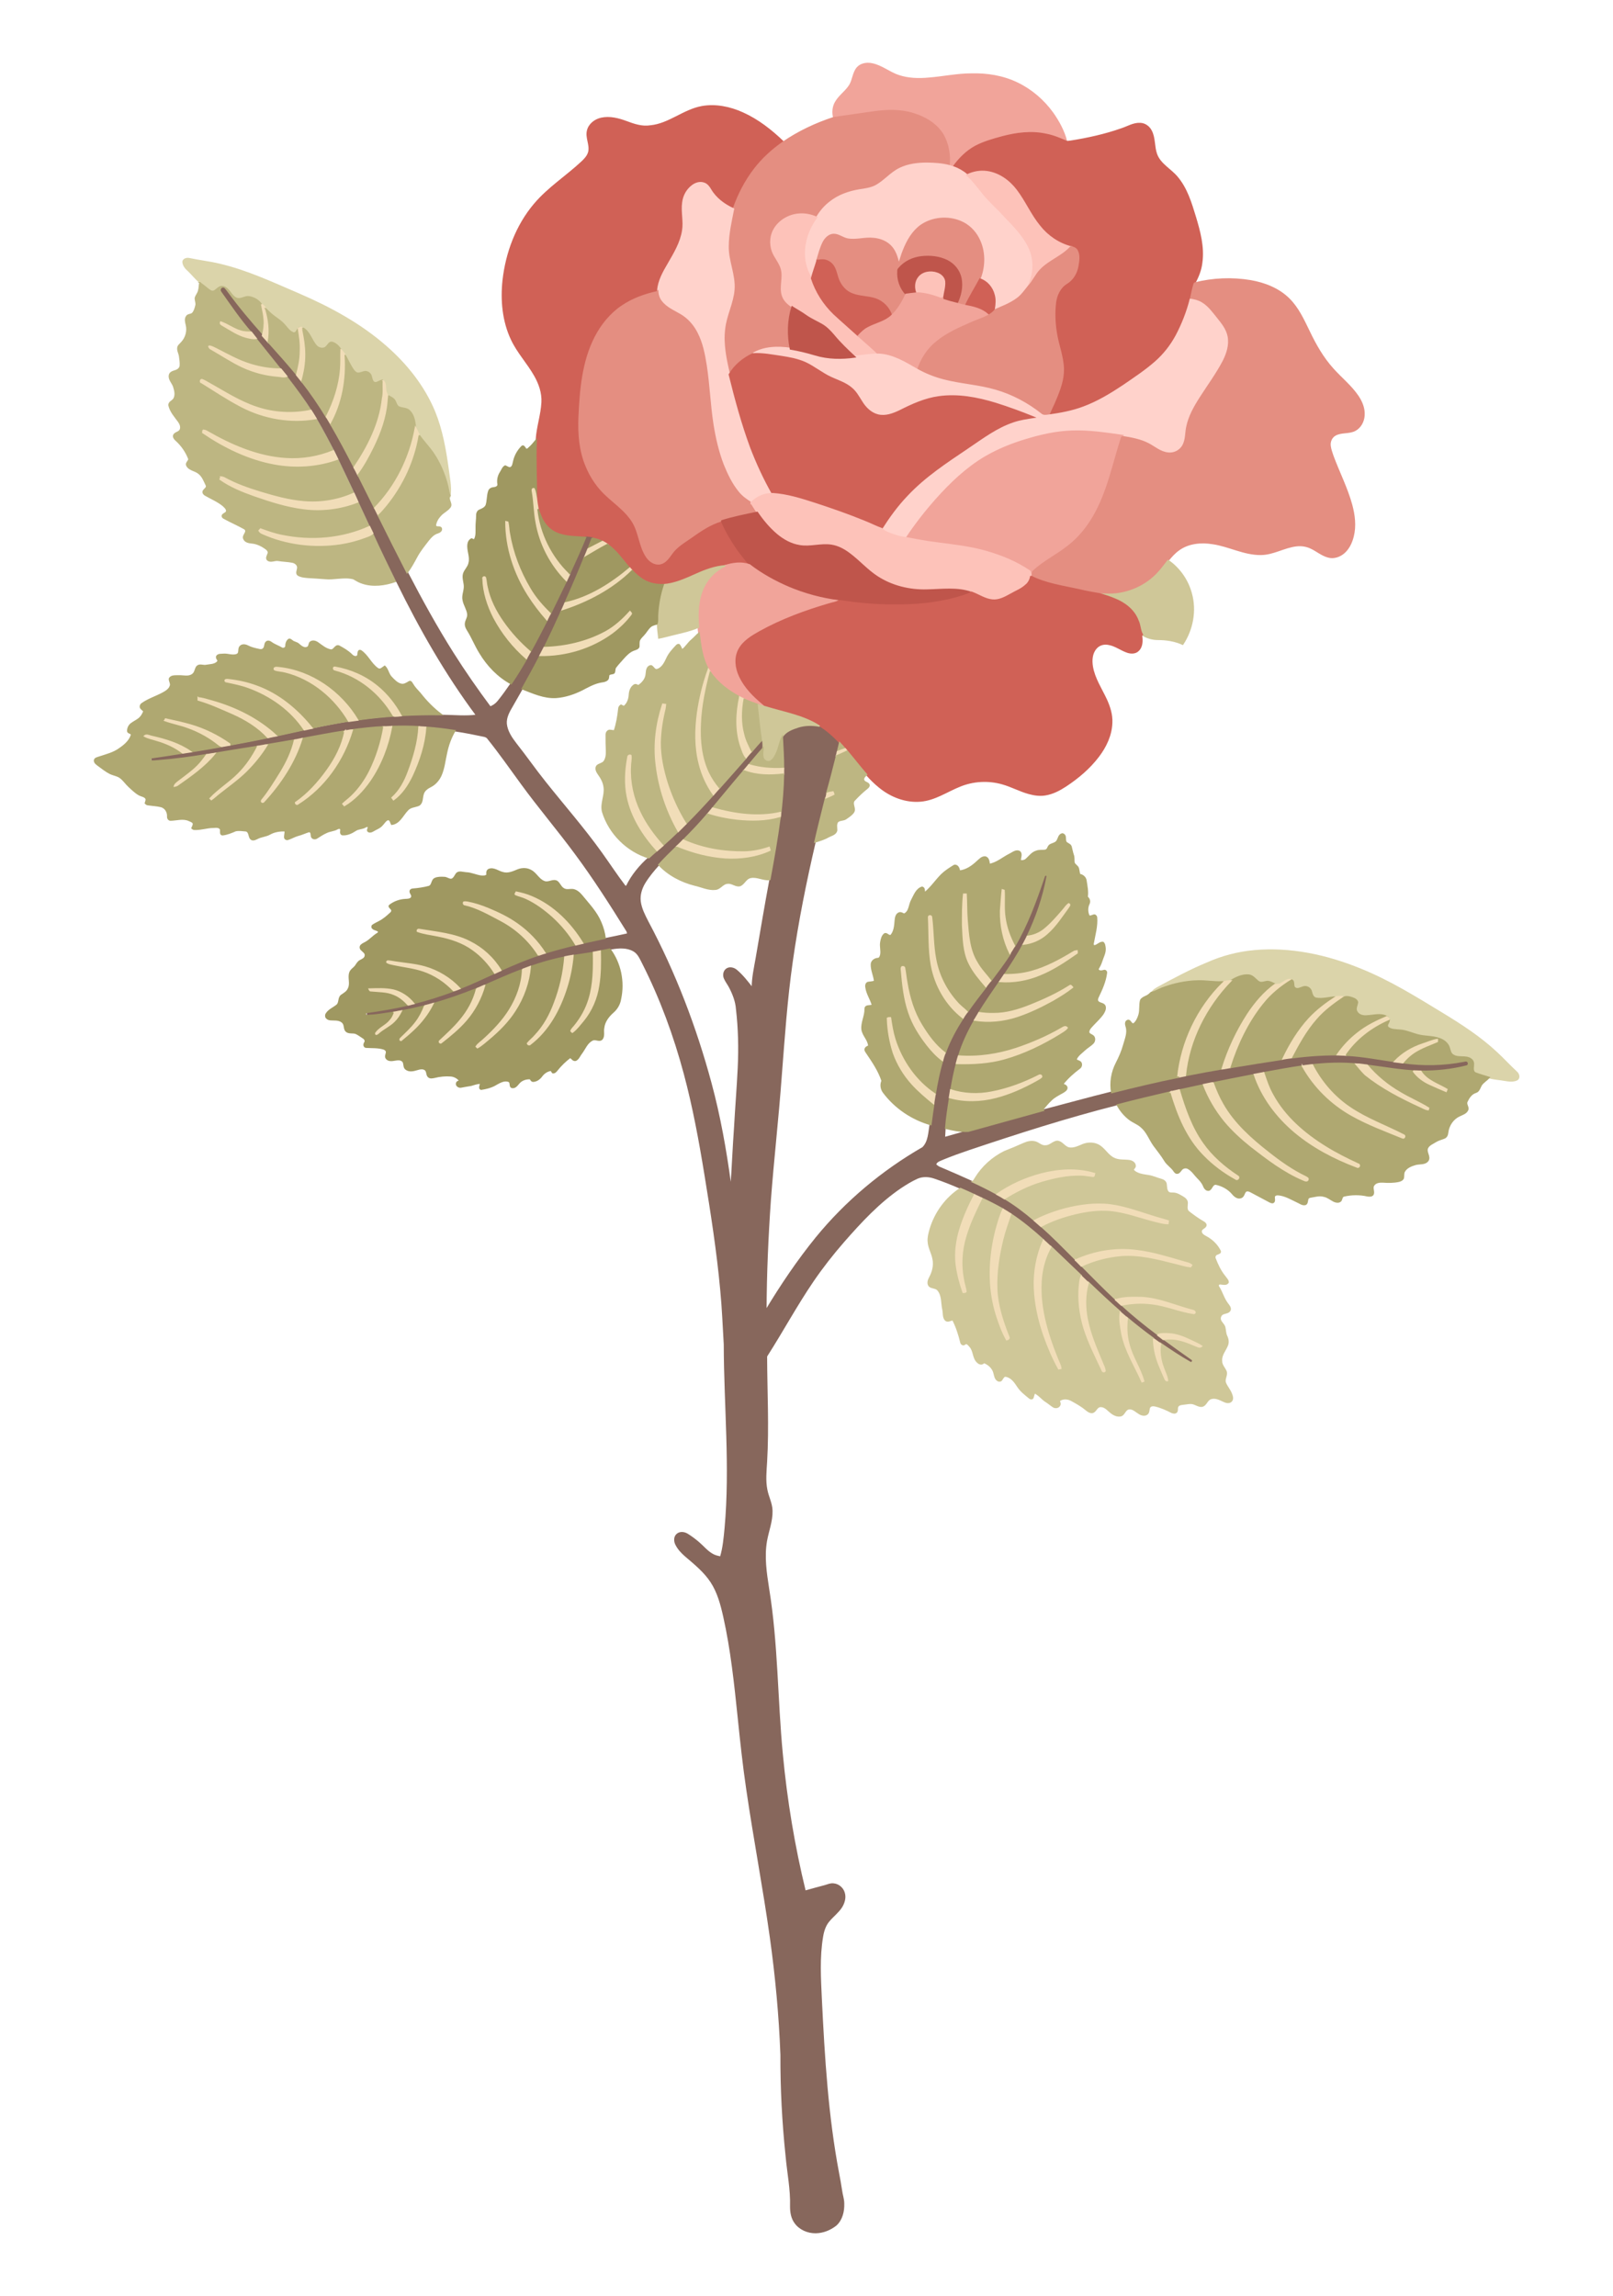 <?xml version="1.0" encoding="UTF-8"?>
<svg enable-background="new 0 0 1189.9 1693.6" version="1.1" viewBox="0 0 1189.9 1693.6" xml:space="preserve" xmlns="http://www.w3.org/2000/svg">
<style type="text/css">
	.st0{fill:#F1A49A;stroke:#F1A49A;}
	.st1{fill:#D06156;stroke:#D06156;}
	.st2{fill:#E48E81;stroke:#E48E81;}
	.st3{fill:#FFD2CB;stroke:#FFD2CB;}
	.st4{fill:#FDC2B9;stroke:#FDC2B9;}
	.st5{fill:#BF554B;stroke:#BF554B;}
	.st6{fill:#DBD4AA;stroke:#DBD4AA;}
	.st7{fill:#BDB682;stroke:#BDB682;}
	.st8{fill:#87675C;stroke:#87675C;}
	.st9{fill:#F1DDB8;stroke:#F1DDB8;}
	.st10{fill:#9F9861;stroke:#9F9861;}
	.st11{fill:#CFC798;stroke:#CFC798;}
	.st12{fill:#AFA871;stroke:#AFA871;}
</style>

	<path class="st0" d="m632.4 50c2.6-3 7-3.7 10.8-2.9 7.2 1.4 12.9 6.5 19.7 8.7 7.1 2.4 14.8 2.6 22.2 1.9 10.5-0.8 20.9-3.1 31.5-3.1 11.6-0.3 23.4 1.6 33.9 6.7 10.4 5 19.4 12.8 26.1 22.1 4.5 6.4 8.3 13.4 10.2 21-4.9-2.1-9.8-4.3-15.1-5.2-10.8-2.4-22-1-32.5 1.9-6.7 1.8-13.4 3.7-19.5 6.9-6.7 3.5-12.1 9.1-16.5 15.2-1-0.3-2-0.7-3-0.9 0.8-7.7-0.5-15.6-4.2-22.4-4.7-8.1-13.2-13.2-22-15.9-9.4-3-19.4-2.7-29-1.4-10 1.4-19.9 2.9-29.9 4.3-1-3.8-0.7-8.1 1.3-11.5 2.7-4.8 7.6-7.9 10.5-12.6 2.4-4 2.4-9.1 5.5-12.8z"/>
	<path class="st1" d="m517.8 78.7c10.2-1.8 20.7 0.4 30 4.6 11.4 5.1 21.3 12.9 30.2 21.5-8 5.6-15.3 12.2-21.2 19.9-6.8 8.8-11.9 18.9-15.6 29.3-6.8-3.1-13.3-7.8-17-14.4-1.2-1.9-2.7-3.9-4.9-4.6-2.8-1-5.9 0-8.3 1.7-4 2.9-6.6 7.5-7.2 12.4-1 6.9 1.2 13.9-0.1 20.8-1.4 8.8-6.1 16.6-10.5 24.2-3.6 6.1-7.3 12.6-7.9 19.8l-0.4 1.2c-9.1 2.1-18 5.2-25.8 10.4-8.6 5.7-15.3 13.9-20 23.1-9.4 18.1-11 38.9-11.9 58.9-0.5 12.3 0.4 24.9 5.3 36.3 3.5 8.3 8.7 15.8 15.3 21.9 6.7 6.1 14.4 11.5 19.1 19.4 4.8 8 4.9 18.1 10.3 25.8 2.1 3.2 5.9 5.7 9.9 4.8 3.9-0.9 6.2-4.5 8.4-7.5 3.4-4.8 8.6-8 13.4-11.3 7.3-5.1 14.7-10.3 23.3-12.9 3.1 7.2 7.1 14.1 11.5 20.5 2.8 4.2 6.2 7.9 9.3 11.9-5.8-2.1-12.2-1.3-18 0.6-7.5 0.6-14.6 3.3-21.5 6.3-7.7 3.4-15.6 7.1-24.2 7.6-5.1 0.3-10.2-0.7-14.6-3.4-3.1-1.8-5.8-4.3-8.3-6.9-0.6-0.6-1.2-1.3-1.8-2-5.3-6-9.8-12.9-16.4-17.5-1.2-0.8-2.4-1.5-3.7-2.2-2.4-1.2-5.1-1.9-7.7-2.4-1.6-0.3-3.2-0.4-4.7-0.6-7.3-0.6-15-0.2-21.8-3.4-4-1.8-7.3-5.1-9.5-8.8-1.7-2.7-2.5-5.8-3.8-8.7-0.5-2.7-0.8-5.4-1.2-8 0.1-14.3-0.8-28.7-0.1-43 0.6-9.2 3.7-18 4.2-27.2 0.4-7-2-13.8-5.4-19.8-5.2-9.2-12.6-17-17.1-26.6-6.4-13.5-7.8-29-6.2-43.7 2.3-20.3 9.8-40.4 23.1-56.1 10.2-12.1 23.7-20.6 35.2-31.4 2.1-2 4.2-4.3 4.9-7.2 1.2-5.3-2.3-10.5-0.9-15.8 1.2-4.7 5.5-7.9 10-8.9 6.3-1.4 12.8 0.3 18.7 2.5 5.6 2.1 11.5 4.1 17.6 3.1 13.7-1.3 24.4-11.7 38-14.2z"/>
	<path class="st2" d="m644.9 82.5c9.6-1.3 19.7-1.6 29 1.4 8.8 2.7 17.3 7.8 22 15.9 3.7 6.8 5 14.8 4.2 22.4-5.3-1.4-10.8-1.8-16.3-1.8-6.9 0-14 0.8-20.2 3.9-6.8 3.3-11.4 9.6-18.2 12.9-3.6 1.8-7.6 2.2-11.5 2.8-7.7 1.2-15.3 3.9-21.5 8.8-4.1 3.1-7.3 7.1-10 11.4-4.3-1.8-9-2.8-13.6-2.3-7 0.7-13.8 4.6-17.5 10.7-3.1 4.9-3.5 11.2-1.6 16.6 1.7 4.7 5.4 8.5 6.7 13.3 1.7 6.4-1.3 13 0.7 19.4 1.1 3.6 4 6.3 7.1 8.3-3.1 10-3.3 20.8-1.2 31.1-9.3-1.4-19.4-1.2-27.7 3.7-7 3.3-13.4 8.4-17.3 15.2-2.6-11.1-5.1-22.5-3.6-34 1.2-9.8 6.1-18.8 6.9-28.7 0.8-10.8-4.4-20.9-4.3-31.6 0-9.4 2.2-18.7 4-27.9 3.7-10.5 8.8-20.5 15.6-29.3 5.9-7.7 13.2-14.3 21.2-19.9 11.4-7.8 24-13.7 37.1-18 10.1-1.4 20-2.9 30-4.3z"/>
	<path class="st1" d="m827.3 95.1c4.6-1.5 8.9-4.3 13.9-4 3.4 0.1 6.5 2.4 8 5.4 2.8 5.3 1.9 11.6 3.9 17.2 2.7 7.5 10.4 11.1 15.3 17 7 8.3 10.2 18.9 13.3 29.1 3.3 10.9 6.4 22.4 4.8 33.9-0.6 5.3-2.6 10.4-5.2 15.1-1.5 3.9-2 8-3.1 12-2.4 9.4-6 18.6-10.6 27.1-4 7.3-9.2 14-15.5 19.5-7.3 6.4-15.5 11.8-23.5 17.3-9.3 6.2-18.9 12-29.4 15.9-8.2 3.1-16.8 4.8-25.5 5.9 1.3-4 3.5-7.6 5-11.6 3.1-7.3 6-15 5.8-23-0.2-9.2-3.9-17.9-5.3-27-1.1-7.2-1.4-14.6-0.5-21.8 0.7-5.6 3.3-11.1 8.2-14.1 4.5-2.8 7.4-7.7 8.3-12.8 0.6-3.7 1.4-7.9-0.5-11.4-0.9-1.8-2.8-2.4-4.6-2.8-9.1-2.4-17.3-8-23.1-15.4-6.8-8.1-10.8-18.1-17.2-26.4-5.3-6.9-12.9-12.5-21.7-13.7-5-0.7-10.1 0.3-14.7 2.5-3-2.6-6.4-4.6-10.2-5.9 4.4-6.1 9.8-11.6 16.5-15.2 6.1-3.2 12.9-5.1 19.5-6.9 10.5-2.8 21.7-4.3 32.5-1.9 5.3 1 10.2 3.1 15.1 5.2 0.9 0.3 1.8-0.1 2.8-0.1 12.7-2 25.5-4.8 37.7-9.1z"/>
	<path class="st3" d="m663.7 124.3c6.3-3.1 13.3-3.9 20.2-3.9 5.5 0.1 11 0.4 16.3 1.8l3 0.9c3.7 1.3 7.2 3.3 10.2 5.9 4.9 4.3 8.5 9.7 12.8 14.5 2.5 3 5.3 5.8 8.1 8.6 3.9 3.7 7.3 8 11.3 11.7 6.6 7.1 13.3 14.7 15.8 24.3 1.5 6.5 1.2 13.5-1.4 19.7-0.4 1.1-0.8 2.3-1.2 3.5-2.6 3.1-4.8 6.5-8.1 8.9-5.2 3.9-11.3 6.1-17.2 8.7v-1.1c0.7-3.4 0.9-7-0.1-10.4-1.4-5.2-5.2-9.9-10.4-11.6 3.8-9.5 4-20.7-0.9-29.9-2.8-5.5-7.6-10.1-13.3-12.5-9.3-4-20.6-3-29 2.7-6.4 4.4-10.3 11.4-13.1 18.5-1.4 3.3-2.2 6.8-3.5 10.1-1-4.4-2.3-9-5.3-12.5-3.3-3.9-8.4-5.9-13.4-6.3-6.4-0.7-12.7 1.6-19.1 0.4-3.5-0.7-6.5-3.3-10.2-3.4-3.5 0.1-6.2 2.9-7.7 5.8-2.1 4.2-3.2 8.8-4.6 13.3-1.3 4.4-3 8.8-4.1 13.3-4.9-7.3-6.4-16.6-4.8-25.2 1.1-7.2 4.4-13.9 8.5-19.8 2.6-4.4 5.9-8.3 10-11.4 6.2-4.9 13.8-7.5 21.5-8.8 3.9-0.6 7.9-1.1 11.5-2.8 6.7-3.4 11.4-9.7 18.2-13z"/>
	<path class="st4" d="m713.3 129.1c4.5-2.2 9.6-3.2 14.7-2.5 8.8 1.2 16.4 6.7 21.7 13.7 6.4 8.4 10.5 18.3 17.2 26.4 5.8 7.4 14 13 23.1 15.4-6.3 7.1-15.8 10.1-22.3 17.1-3.5 3.7-5.5 8.6-9.1 12.3 0.4-1.2 0.7-2.3 1.2-3.5 2.6-6.2 2.9-13.2 1.4-19.7-2.5-9.6-9.2-17.2-15.8-24.3-3.9-3.8-7.3-8-11.3-11.7-2.8-2.8-5.6-5.5-8.1-8.6-4.1-4.9-7.8-10.3-12.7-14.6z"/>
	<path class="st3" d="m510.9 136.8c2.3-1.7 5.4-2.7 8.3-1.7 2.3 0.7 3.8 2.7 4.9 4.6 3.8 6.6 10.2 11.3 17 14.4-1.8 9.2-4 18.4-4 27.9-0.1 10.7 5.1 20.8 4.3 31.6-0.8 9.9-5.8 18.9-6.9 28.7-1.5 11.4 1 22.9 3.6 34 4.4 18.2 9.3 36.3 15.9 53.8 4.5 11.7 9.8 23.2 16 34.1-6-0.1-11.9 2.4-15.9 6.8-3.5-2.2-6.9-4.6-9.5-7.8-4.9-6-8.3-13.1-11.2-20.3-3.7-9.6-6.1-19.8-7.6-30-2.2-14.3-2.7-28.8-4.9-43.1-1.3-8.3-2.9-16.6-6.8-24.1-2.7-5.4-6.8-10.2-12-13.2-5-3-10.9-5.3-14.4-10.2-1.8-2.3-2.5-5.2-2.5-8.1 0.6-7.2 4.3-13.7 7.9-19.8 4.4-7.6 9.1-15.4 10.5-24.2 1.2-6.9-0.9-13.9 0.1-20.8 0.6-5.1 3.2-9.7 7.2-12.6z"/>
	<path class="st4" d="m588.8 158c4.7-0.5 9.3 0.4 13.6 2.3-4.2 5.9-7.4 12.6-8.5 19.8-1.6 8.6-0.1 17.9 4.8 25.2 3.2 9.9 9 19 16.5 26.2 5.9 5.4 11.9 10.7 17.9 16.1 5.1 4.7 10.5 9.1 15.4 14-6-0.1-11.9 0.8-17.8 1.6-5.6-5.1-11.1-10.4-15.9-16.3-2.4-2.9-5.1-5.7-8.5-7.6-3.9-2.3-8.1-4-11.7-6.6-3.3-2.3-6.9-4.3-10.3-6.5-3.1-2-6-4.7-7.1-8.3-2-6.3 1-13-0.7-19.4-1.3-4.9-5-8.6-6.7-13.3-1.9-5.4-1.5-11.7 1.6-16.6 3.7-6 10.4-9.9 17.4-10.6z"/>
	<path class="st2" d="m679.6 166.1c8.4-5.7 19.7-6.6 29-2.7 5.8 2.4 10.5 7 13.3 12.5 4.8 9.2 4.7 20.4 0.9 29.9-3.5 6.5-7.4 12.8-10.6 19.5-2.2-0.5-4.3-1-6.5-1.6 2.7-5.7 4.2-12.1 3-18.4-1.1-5.6-5-10.5-10.1-13.1-5.8-2.9-12.5-3.6-18.9-2.9-6.3 0.7-12.5 3.6-16.7 8.5-0.4 0.5-0.8 1.1-0.9 1.8-0.6 6.3 1.7 12.7 6 17.3-2.6 5.7-5.9 11.2-10.5 15.7-1.8-5.6-6.3-10.4-11.9-12.2-5.7-1.9-11.9-1.5-17.4-3.8-4.3-1.8-7.6-5.4-9.5-9.5-1.5-3.3-2-6.9-3.6-10.1-1.4-2.6-3.9-4.6-6.8-5.2-1.9-0.4-3.8 0-5.7 0.2 1.3-4.5 2.5-9.1 4.6-13.3 1.5-2.9 4.2-5.7 7.7-5.8 3.7 0 6.6 2.7 10.2 3.4 6.4 1.2 12.7-1.1 19.1-0.4 5 0.4 10.1 2.4 13.4 6.3 3 3.5 4.3 8.1 5.3 12.5 1.3-3.3 2.1-6.8 3.5-10.1 2.8-7.1 6.8-14.1 13.1-18.5z"/>
	<path class="st2" d="m790 182c1.8 0.4 3.7 1.1 4.6 2.8 1.9 3.5 1.1 7.7 0.5 11.4-0.9 5.2-3.7 10-8.3 12.8-4.9 3-7.5 8.6-8.2 14.1-0.9 7.2-0.6 14.6 0.5 21.8 1.3 9.1 5 17.7 5.3 27 0.2 8-2.7 15.7-5.8 23-1.5 3.9-3.7 7.6-5 11.6-2 0.3-4.3 0.6-5.9-0.8-9.9-7.9-21.4-14-33.6-17.5-12.5-3.7-25.7-4.2-38.3-7.6-7-1.8-13.8-4.5-20-8.1 2.8-8.2 7.5-15.8 14.3-21.2 7.7-6.3 16.9-10.3 25.9-14.3 4.1-1.9 8.4-3.3 12.4-5.2 1.8-1 3.6-2.2 4.8-4v1.1c5.8-2.6 12-4.8 17.2-8.7 3.3-2.4 5.6-5.8 8.1-8.9 3.6-3.7 5.5-8.6 9.1-12.3 6.5-6.8 16.1-9.9 22.4-17z"/>
	<path class="st5" d="m663.2 197.9c4.1-4.9 10.3-7.8 16.7-8.5s13.1 0 18.9 2.9c5.1 2.6 9 7.4 10.1 13.1 1.2 6.3-0.3 12.7-3 18.4-3.5-0.9-6.9-1.9-10.3-2.9 0-0.4-0.1-1.3-0.1-1.7 0.5-3.8 1.8-7.5 1.5-11.4-0.3-3.1-2.8-5.3-5.6-6.2-4.6-1.7-10.6-0.8-13.6 3.3-2.5 3.2-2.5 7.6-1.1 11.3-2.7 0.3-5.5 0.6-8.3 0.9-4.3-4.6-6.5-11-6-17.3-0.1-0.8 0.3-1.4 0.8-1.9z"/>
	<path class="st6" d="m135 192.8c0.7-1.9 2.9-2.4 4.7-2 7.4 1.6 15 2.4 22.4 4.2 20.4 4.8 39.4 13.8 58.6 22 22.9 9.9 45.2 22 64.1 38.6 15.1 13.2 28 29.4 35.7 48 5.5 13.4 8 27.7 10 42 0.8 6.6 2.3 13.2 1.5 19.9-1.1-2.2-1.2-4.8-1.8-7.1-2.1-8.5-5.6-16.7-10.5-24-3.1-4.7-7.2-8.7-10.4-13.3-0.9-1.9-1.8-3.8-2.8-5.7-0.5-4.3-1.1-9.1-4.3-12.3-2.2-2.3-5.7-1.7-8.3-3.1-1.7-1.3-1.7-3.9-3.3-5.4-1.1-1-2.5-1.7-3.8-2.5-0.2 1.4-0.3 2.7-0.4 4.1 0.1-2.1-0.2-4.2-1.1-6-1.6-2.9 0.1-6.7-2.4-9.2-0.4 4.3 0.4 8.7-0.5 12.9 0.1-4.5 0.2-9-0.3-13.5-1.8 0.4-3.2 1.6-5 1.9-2.3-0.1-2.6-2.8-3.1-4.5-0.4-2-2.3-3.6-4.3-3.7-1.8 0.1-3.4 1.1-5.2 1.2-1.9 0-3.2-1.7-4.2-3.1-2.1-3.2-3.6-6.7-5.5-10-0.8-1.6-2-2.9-3.1-4.3-1.6-2.4-3.8-4.7-6.7-5.5-2-0.4-2.8 1.8-4 3-1.9 2.4-5.7 1.7-7.6-0.5-3.6-4-4.8-10.1-9.7-13v1.4c-0.4-0.6-0.7-1.3-1.1-1.9-0.8 0.2-1.6 0.4-2.3 0.6-1.2 1.2-1.7 4.1-3.9 3.4-2.7-1-4.4-3.6-6.3-5.7-3-3.6-7.3-5.7-10.7-8.9-1.1-1.1-2.2-2.1-3.3-3.2-0.8-1.2-1.7-2.5-3-3.2-2-3.1-5.5-5.1-9.2-5.6-3.2-0.5-6 2.2-9.1 1.2-3.9-1.5-5-6.2-8.6-8.1-1.2-0.6-2.6-0.9-3.9-0.3-1.6 0.9-2.8 2.4-4.5 3.1-1.5 0.5-2.8-0.6-3.9-1.4-2.1-1.7-4.2-3.2-6.3-4.9-3.1-2.6-5.6-5.8-8.5-8.6-2.1-1.8-4.1-4.1-4.1-7z"/>
	<path class="st1" d="m602.8 192.1c1.9-0.2 3.8-0.6 5.7-0.2 2.9 0.6 5.4 2.6 6.8 5.2 1.7 3.2 2.1 6.8 3.6 10.1 1.9 4.2 5.2 7.8 9.5 9.5 5.6 2.3 11.8 1.9 17.4 3.8s10.1 6.6 11.9 12.2c-4.8 4.7-11.7 5.9-17.4 8.9-2.8 1.5-5.1 3.7-7.2 6-5.9-5.4-12-10.6-17.9-16.1-7.5-7.2-13.3-16.3-16.5-26.2 1.1-4.4 2.8-8.8 4.1-13.2z"/>
	<path class="st4" d="m677.6 204.8c3-4.1 9-5 13.6-3.3 2.8 0.9 5.3 3.2 5.6 6.2 0.3 3.9-1 7.6-1.5 11.4-0.2 0.3-0.5 0.9-0.6 1.2-5.9-2.1-11.9-4-18.2-4.3-1.4-3.5-1.4-8 1.1-11.2z"/>
	<path class="st1" d="m722.9 205.8c5.2 1.7 9.1 6.4 10.4 11.6 1 3.4 0.7 7 0.1 10.4-1.2 1.8-3 3-4.8 4-4.5-4-10.5-5.5-16.3-6.5 3.1-6.7 7.1-12.9 10.6-19.5z"/>
	<path class="st2" d="m881.2 208.8c13.5-3.4 27.7-4 41.4-1.7 10.3 1.8 20.6 5.8 28.2 13.3 6.9 6.8 10.9 15.8 15.1 24.4 4.6 9.6 10 19.1 17.2 27.1 6.1 6.9 13.5 12.7 18.7 20.4 2.8 4.2 4.8 9.1 4.4 14.2-0.3 4.4-2.6 8.8-6.6 10.9-4.6 2.4-10.3 0.9-14.8 3.6-2.7 1.6-4 4.9-3.6 7.9 0.3 2.5 1.2 4.9 2 7.3 4.5 12.2 10.5 23.8 13.9 36.3 2 7.5 3 15.4 1.1 23-1.1 4.6-3.3 9.3-7 12.4-3.1 2.6-7.4 4-11.3 2.9-4.8-1.2-8.6-4.7-13.1-6.7-3.2-1.5-6.9-2-10.4-1.6-9.1 1-17.1 6.4-26.4 6.4-12.4 0.1-23.5-6.3-35.5-8-8.5-1.4-17.9-0.5-25 4.7-3.1 2.2-5.5 5-7.9 7.9-2.8 3.5-5.3 7.1-8.4 10.2-7.9 8.1-18.7 13.1-29.9 14.4-3.9 0.5-7.8 0.2-11.6 0.1-5-0.9-10-1.7-14.9-2.9-12.3-2.8-25-4.4-36.4-10.2v-0.4c0.2-1.5 0-3.3 1.3-4.3 7.9-7.3 17.8-11.9 26.1-18.7 7.2-5.8 13.2-13.1 17.9-21 10.5-17.9 14.4-38.6 20.7-58.1 0.1-0.8 0.9-1.1 1.5-1.4 6.8 1.1 13.8 2.2 20 5.6 4.5 2.4 8.6 6.1 13.9 6.6 3.9 0.5 8-1.5 9.9-4.9 2.3-4.1 1.9-8.9 2.8-13.3 1.6-8.1 5.8-15.4 10.2-22.4 5.7-8.9 12-17.4 16.9-26.8 2.7-5.4 4.7-11.5 3.5-17.6-1-5.1-4.3-9.2-7.5-13.2-3.4-4.2-6.6-8.8-11.3-11.6-2.5-1.5-5.3-2.3-8.2-2.6 1.1-4.2 1.6-8.3 3.1-12.2z"/>
	<path class="st7" d="m147.4 208.5c2.1 1.6 4.3 3.2 6.3 4.9 1.1 0.8 2.4 1.9 3.9 1.4 1.7-0.7 2.9-2.3 4.5-3.1 1.2-0.6 2.7-0.4 3.9 0.3 3.6 1.9 4.7 6.6 8.6 8.1 3.1 1.1 6-1.7 9.1-1.2 3.6 0.5 7.1 2.6 9.2 5.6 0.8 3.7 1.7 7.5 2 11.3 0.3 4-0.2 8-1.3 11.8-9.2-10.3-18.1-20.8-26.2-32-0.8-1-1.5-2.1-2.4-2.9-1.4-0.6-2.2 1.2-1.4 2.2 7.1 10.1 14 20.3 21.7 30-2.6 0.1-5.3 0-7.9-0.8-5.2-1.5-9.6-5-14.7-6.7-0.8 1.5 0.9 2.1 1.9 2.7 5.5 3.1 10.7 6.8 16.8 8.4 2.4 0.6 4.9 1.3 7.4 0.9 6 7.6 12.2 15.1 18.2 22.7-7.6 0.1-15.1-1.2-22.4-3.4-8.9-2.7-17-7.3-25.2-11.5-1.8-0.9-3.5-2.1-5.6-2 0.3 0.8 0.7 1.7 1.5 2 7.9 4.4 15.3 9.5 23.5 13.3 8 3.8 16.7 6 25.6 6.7 2.3 0.1 4.6 1 6.8 0.1 6.3 8.2 12.4 16.4 18 25.2-13.2 2.8-27.1 2-40-2.2-12.5-4.1-23.6-11.4-35-17.7-1.8-1-3.5-2.1-5.4-2.8-1-0.1-1 0.9-1.2 1.6 10 6.2 19.7 12.9 30.2 18.2 16.8 8.8 36.4 12.3 55.1 8.9 4.6 7.7 8.9 15.7 12.9 23.8-11.1 4.6-23.1 6.6-35.1 5.8-20.8-1.3-40.4-9.8-58.2-20.1-0.9-0.6-2-0.8-3-0.9 0 0.4 0 1.2-0.1 1.6 15.9 10.8 33.6 19.5 52.7 23 15.5 2.9 31.8 2 46.7-3.5 4.1 8.4 8.1 16.8 12 25.3-11.5 5.2-24.4 7.4-36.9 6.2-11-0.9-21.8-3.9-32.3-7.1-8.9-2.7-17.8-5.8-25.9-10.3-0.9-0.6-2-0.8-3-0.9-0.1 0.4-0.3 1.3-0.4 1.7 7.6 5.4 16.3 8.9 25 12 11.9 4 23.9 7.9 36.3 9.6 13.5 1.8 27.5 0.1 40.2-4.9 2.8 6.1 5.7 12.2 8.5 18.3-20 9.2-43 11-64.5 6.6-5.4-1-10.6-3-15.8-4.7-0.3 0.3-0.9 0.9-1.1 1.2 0.5 0.9 1.3 1.6 2.3 2 18 8.1 38.3 10.5 57.8 7.6 6.3-1 12.5-2.6 18.5-4.9 1.8-0.7 3.8-1.3 5.3-2.7 5.5 11.9 11.2 23.8 17 35.6-7.8 2.7-16.7 4-24.7 1.2-2.3-0.7-4.3-2-6.4-3.2-7-1.8-14.2 0.7-21.2-0.1-4-0.3-8-0.6-12-0.8-2.6-0.2-5.4-0.4-7.7-1.8-1.5-1.2-0.4-3.3-0.2-4.8 0.5-2.4-1.7-4.3-3.9-4.7-3.5-0.7-7.1-0.7-10.6-1.3-2.5-0.4-5.3 1.5-7.6-0.2-1.5-1.3-0.2-3.2 0.3-4.7 0.6-1.3-0.3-2.6-1.3-3.4-3.2-2.4-6.9-4.3-10.9-4.6-2.1-0.2-4.8-0.7-5.7-3-1.4-2.6 3.5-5.2 0.5-7.4-4.9-2.8-10.2-5-15.2-7.8-0.8-0.4-1.4-1.1-1.2-2 0.6-1.2 2.1-1.5 3-2.5 0.9-1.9-1.1-3.5-2.3-4.7-4-3.3-8.9-5.3-13.4-7.9-0.6-0.4-1.1-0.9-1.4-1.6-0.7-2.4 3.4-3.2 2.3-5.6-1.5-3.1-2.7-6.6-5.6-8.8-2.7-2.3-7.1-2.3-8.8-5.8-0.8-1.8 1.2-2.9 1.6-4.6-2-5.4-5.4-10.3-9.7-14.1-1-0.9-2-2.2-1.5-3.7 1-2 3.9-1.9 4.8-3.9s0-4.3-1.2-6c-2.7-3.7-6-7.3-7.1-11.9-0.4-2.6 2.7-3.2 3.7-5.1 1.5-2.8 0.6-6.1-0.3-9-1-2.8-3.7-5.1-3.1-8.3 0.4-2.2 2.8-2.7 4.5-3.3 1.7-0.5 3.3-1.8 3.5-3.6 0.2-2.3-0.2-4.7-0.5-7s-1.8-4.4-1.2-6.8c0.4-1.4 1.8-2.3 2.7-3.4 3.2-3.4 4.6-8.4 3.5-12.9-0.5-2.1-1.2-4.5 0.2-6.4 1-1.6 3.4-1 4.5-2.4 1.3-1.5 1.8-3.5 2.3-5.4 0.6-1.9-0.5-3.8-0.4-5.7 0.5-2 2.2-3.6 2.5-5.7 0.5-1.5 0.4-3.6 0.8-5.6z"/>
	<path class="st8" d="m163.7 214.9c-0.9-1 0-2.8 1.4-2.2 0.9 0.9 1.7 1.9 2.4 2.9 8.1 11.1 17 21.7 26.2 32 1.4 1.6 2.8 3.1 4.2 4.7 7.1 8 14.3 15.9 21.1 24.2 1.3 1.6 2.6 3.2 3.9 4.8 6.5 8.3 12.5 17.1 18 26.1 1.1 1.9 2.3 3.8 3.4 5.7 6.1 10.4 11.7 21 17.2 31.7 1 1.9 1.9 3.7 2.9 5.6 4.1 8.1 8.1 16.3 12.2 24.4l2.7 5.4c7 14.1 14 28.2 21.2 42.1 10.5 20.2 21.5 40.2 33.7 59.5 8.6 13.6 17.8 26.8 27.4 39.7 2.2-0.8 4.2-2.2 5.7-4 3.5-4.3 6.7-8.8 9.8-13.3 4.1-6 7.9-12.2 11.5-18.6 0.9-1.7 1.9-3.3 2.8-5 4.3-7.7 8.4-15.6 12.4-23.5 0.8-1.6 1.6-3.1 2.4-4.7 4-8 8-16.1 11.8-24.3 0.8-1.6 1.6-3.2 2.3-4.9 4.1-8.9 8.2-17.9 11.9-27 1.6 0.1 3.2 0.3 4.7 0.6l-3 7.8c-0.9 2.2-1.8 4.3-2.7 6.5-4.6 11.1-9.3 22.2-14.1 33.2-0.9 2.1-1.9 4.2-2.8 6.3-4 8.9-8.2 17.8-12.6 26.6-1 1.9-2 3.9-3 5.8-4.3 8.3-8.8 16.5-13.4 24.7-2.5 4.3-4.9 8.6-7.3 12.8-2.4 4.1-5 8.5-4.6 13.4 0.6 5.6 3.9 10.4 7.3 14.8 7.3 9.2 14 18.9 21.3 28 13.9 17.5 28.7 34.3 41.7 52.5 5.8 8.1 11.3 16.5 17.4 24.5 0.3 0 0.8 0 1.1 0.1 3.9-8.2 9.9-15.3 16.6-21.3 2-1.8 4-3.6 6.1-5.4 1.4-1.2 2.9-2.5 4.3-3.7 3.9-3.4 7.6-7 11.3-10.5 1.9-1.8 3.8-3.7 5.6-5.6 6.9-7 13.6-14.1 20.2-21.4 1.5-1.7 3.1-3.4 4.6-5.2 6.6-7.4 13-14.8 19.6-22.2 1.4-1.6 2.7-3.1 4.1-4.7 2.7-3 5.2-6 8-8.9 0.3 2.2 0.6 4.4 0.4 6.6-3.6 4-7 8.2-10.5 12.3-1.2 1.5-2.5 2.9-3.7 4.4-7.7 9.1-15.3 18.3-23 27.5-1.3 1.5-2.5 3-3.8 4.5-5.7 6.7-11.7 13-17.9 19.2-1.5 1.4-2.9 2.9-4.4 4.4-4.6 4.6-9.3 9-13.6 13.8-3.8 4.2-7.5 8.6-10.5 13.5-2.5 4.1-4 9-3.4 13.8 0.7 5.4 3.3 10.3 5.7 15 20.1 37.7 35.4 77.8 46.5 119 6.6 24.4 11 49.3 14.4 74.3 0.2 1.4 0.3 2.8 0.4 4.3 1.1-15.4 1.7-30.8 2.8-46.1 0.8-14.6 2-29.1 2.7-43.6s0.4-29.1-1.3-43.6c-0.4-5.6-2.5-11-5.1-16-1.2-2.3-2.8-4.3-3.8-6.6-1-2.2-0.6-5.2 1.4-6.7 2.2-1.7 5.4-0.9 7.4 0.8 4.5 3.8 8.1 8.5 11.7 13.1 0-7.6 1.7-15 3-22.5 3.3-19.2 6.5-38.4 10.1-57.6 2.8-15.1 5.5-30.3 7.5-45.5 0-0.3 0.1-0.9 0.2-1.2 1.2-10.3 2.1-20.7 2.3-31.1v-4.2c0-7.8-0.4-15.6-0.9-23.4 2.5-4.1 7.3-5.8 11.7-7.2 5.1-1.7 10.6-1.6 15.8-0.6 5.6 3.2 10.3 7.7 14.7 12.3-0.5 2.2-1 4.4-1.6 6.7-0.2 1-0.5 2-0.8 3-2.2 9.2-4.6 18.4-6.9 27.6l-0.9 3.3c-2.7 10.9-5.5 21.8-8 32.8-6.8 29.1-12.7 58.5-16.9 88.2-4 28-5.9 56.1-8.1 84.3-2.2 30.5-5.7 60.8-8 91.3-1.9 27.2-3.1 54.4-3.2 81.6 11.2-18.6 23.4-36.7 37.1-53.6 21.9-26.8 48.8-49.3 78.7-66.5 4.4-4.4 4.4-11.1 5.4-16.9 0.7-5.2 1.5-10.4 2.2-15.7 0.3-2.3 0.7-4.7 1.1-7 1.4-8.4 3-16.7 5.5-24.8 0.6-1.9 1.2-3.7 1.8-5.6 3.3-9.2 7.9-17.8 13.3-25.9 1-1.5 2-3 3.1-4.5 4.4-6.4 9.2-12.5 13.9-18.6 1.1-1.5 2.3-2.9 3.5-4.4 4.9-6.5 9.9-13.1 14.3-20 1.1-1.8 2.3-3.6 3.4-5.5 9.4-16 15.8-33.5 21.6-51 0.1-1.5 2.7-1.9 2.2-0.1-2.8 15.2-7.9 30-14.6 43.9-1 1.9-2 3.9-3 5.8-4.2 7.8-9 15.2-13.9 22.5-1.1 1.7-2.3 3.3-3.4 5-5.2 7.6-10.5 15.2-15.4 23.1-1.1 1.8-2.2 3.6-3.3 5.5-4.8 8.4-9 17.1-11.8 26.4-0.5 1.5-0.9 3-1.3 4.5-1.9 6.7-3.2 13.6-4.4 20.5-0.3 1.9-0.6 3.8-0.9 5.6-1.2 7.6-2.3 15.2-3 22.8-0.2 2.3-0.2 4.6-0.4 7 5.7-1.6 11.3-3.2 17-4.8 18.5-5.2 37.1-10.2 55.6-15.4 16.9-4.4 33.7-9.1 50.7-13.3 16.5-4.2 33-8.1 49.7-11.5l4.5-0.9c9.6-1.9 19.2-3.6 28.8-5.3 1.7-0.3 3.4-0.6 5.1-0.9 12.7-2.1 25.4-4.3 38.2-6.1 2.4-0.3 4.8-0.7 7.2-1 12.6-1.6 25.3-2.5 38-2 0.4 0 1.1 0.1 1.5 0.1 11.9 0.6 23.7 3 35.5 4.8 2.1 0.3 4.1 0.6 6.2 0.8 14.9 2 30.2 1.7 45.1-1.1 0.9-0.1 1.9-0.4 2.7 0.2 1.2 0.9 0.8 3.2-0.8 3.4-11.1 2.7-22.5 4-33.9 3.8h-0.7c-13.1-0.4-25.9-2.8-38.8-4.4-2-0.3-4-0.6-6-0.8-12.1-1.3-24.3-0.8-36.3 0.6-1.8 0.2-3.6 0.5-5.4 0.7-9.6 1.3-19 3.2-28.5 4.9-2.3 0.5-4.6 0.9-6.9 1.3-10.5 2-20.9 4.1-31.3 6.2-2.1 0.4-4.1 0.9-6.2 1.3-6 1.3-11.9 2.6-17.9 3.9-2 0.5-4.1 0.9-6.1 1.4-13.3 3.1-26.6 6.2-39.7 9.7-37.1 9.4-73.5 21.1-109.8 33.3-6.2 2.1-12.3 4.3-18.4 6.8-2.1 1-5 1.6-5.7 4.1 1.1 1.1 2.3 2 3.8 2.5 7.9 3.3 15.7 6.8 23.5 10.3 6 2.8 11.9 5.7 17.7 8.9 1.8 1 3.7 2.1 5.5 3.2 7.9 4.7 15.3 10.3 22.2 16.2 1.6 1.4 3.3 2.8 4.8 4.2 8.8 7.9 17.2 16.4 25.6 24.8 1.4 1.5 2.9 2.9 4.4 4.4 8.3 8.4 16.6 16.9 25.2 24.9 1.4 1.3 2.8 2.7 4.3 4 8.5 7.7 17.4 15 26.6 21.9 1.4 1.1 2.9 2.1 4.4 3.2 7 5.2 14.1 10.1 21.2 15.2 1.6 0.8 0.3 3.3-1.2 2.3-7.6-4.3-14.8-9.1-22-14.1-1.7-1.2-3.4-2.4-5.1-3.7-6.7-4.8-13.1-9.9-19.4-15.2-1.7-1.4-3.4-2.9-5.1-4.4-8-7-15.8-14.4-23.5-21.7-1.7-1.6-3.4-3.3-5.1-4.9-7.5-7.2-15-14.5-22.6-21.6-1.8-1.7-3.6-3.3-5.4-5-7.6-6.9-15.6-13.5-24.2-19.2-1.9-1.2-3.7-2.4-5.6-3.5-5.1-3-10.4-5.6-15.8-8.1-1.8-0.8-3.5-1.7-5.3-2.5-3.4-1.6-6.9-3.1-10.3-4.6-6.4-2.8-12.9-5.4-19.5-7.6-4.1-1.4-8.7-1.6-12.7 0.2-4.2 1.9-8.2 4.4-12 6.9-16.1 10.9-29.4 25.3-42.2 39.9-8.1 9.3-15.7 19-22.6 29.1-12 17.6-22.1 36.3-33.5 54.2-0.4 0.6-0.9 1.2-0.8 2 0.1 25.6 1.5 51.3 0 77-0.4 6.9-1.2 13.9 0.2 20.8 1 5.2 3.7 10 3.8 15.4 0.2 7.7-2.8 15-4.1 22.4-2 11.7-0.2 23.5 1.6 35.1 6.6 40.4 6.2 81.5 10.1 122.1 3.2 34 8.8 67.8 16.9 101 4.9-1.4 9.7-2.7 14.6-4 2.1-0.6 4.2-1.6 6.4-1.3 3.6 0.3 6.8 3 7.8 6.5 1.1 3.5 0 7.3-1.9 10.4-2.5 3.9-6.3 6.7-9.3 10.3-2.8 3.2-4.1 7.4-4.8 11.6-2.6 15.3-1.6 31-0.9 46.4 2.1 42.9 4.7 85.9 12.7 128.1 0.8 4.2 1.6 8.4 2.2 12.6 0.4 3.3 1.6 6.4 1.6 9.7 0.2 5.7-1.2 12-5.7 16-4.2 3.3-9.4 5.4-14.8 5.5-5.9 0.1-11.9-2.5-15.3-7.3-2.5-3.4-3.2-7.7-3.2-11.9 0.4-12.6-2.2-24.9-3.3-37.4-2.6-24.8-3.9-49.7-3.8-74.5-1.1-29-3.8-57.9-7.8-86.6-5.1-36.5-12.1-72.7-17.4-109.2-2.6-17.5-4.5-35.2-6.3-52.8-2.6-25-5.2-50.1-10.7-74.7-2-8.9-4.4-18-9.5-25.7-4.9-7.4-11.9-13.1-18.6-18.8-2.9-2.5-5.6-5.3-7.3-8.8-1.1-2.3-1.2-5.4 0.8-7.2 2-1.9 5.1-1.6 7.4-0.3 3 1.8 5.9 4 8.6 6.3 3.4 2.9 6.2 6.5 10.2 8.7 1.8 1.1 3.9 1.5 6 2 2.1-6.9 2.7-14.2 3.4-21.4 4.1-45.1-0.5-90.3-0.6-135.5-0.8-13.4-1.3-26.8-2.6-40.1-2.6-28.4-7-56.6-11.6-84.7-4.1-25.2-8.7-50.3-15.3-74.9-7.5-28-17.5-55.3-30.6-81.2-1.8-3.4-3.3-7.4-6.8-9.4-5-2.9-11.1-2.5-16.6-1.5-3.1 0.6-6.1 1.3-9.1 1.9l-3.3 0.6c-5 0.9-10 1.5-15 2.3-2 0.3-4 0.7-6 1.1-8.7 1.7-17.2 4.2-25.5 7.1-1.9 0.7-3.8 1.4-5.7 2.1-9.7 3.7-19 8-28.5 12-1.8 0.7-3.5 1.5-5.3 2.3-10.5 4.3-21.2 8-32.1 11-2.1 0.6-4.1 1.1-6.2 1.7-6.3 1.6-12.7 2.9-19.1 4.1l-3 0.6c-7 1-14 2.4-21 2.4v-2.1c10.8-1.6 21.6-3.3 32.2-5.9 1-0.2 2-0.5 3-0.8 10.3-2.6 20.4-5.8 30.3-9.5 1.3-0.5 2.5-1 3.7-1.4 8.7-3.5 17.1-7.4 25.6-11.3l4.5-2.1c9.3-4.3 18.8-8.3 28.6-11.4 1.4-0.5 2.8-1 4.2-1.4 7.4-2.3 15-4.3 22.6-6.1l5.1-1.2 16.5-3.6c5.2-1 10.4-2.2 15.6-3.3 0-0.8-0.1-1.7-0.6-2.4-12-19.3-24.3-38.6-37.9-56.9-12.9-17.5-27-34-39.8-51.6-8.2-11.2-16.2-22.7-24.9-33.5-0.7-1-2-1.4-3.1-1.6-6.7-1.4-13.5-2.8-20.3-3.8-7-1.1-14.1-2-21.3-2.5-1.6-0.1-3.3-0.2-4.9-0.3-6.7-0.4-13.4-0.4-20.2-0.2l-5.7 0.3c-8.6 0.4-17.2 1.4-25.8 2.6-1 0.1-2 0.3-3 0.5-11.1 1.7-22.2 3.8-33.2 5.9-1.4 0.2-2.7 0.5-4 0.8-7.4 1.4-14.9 2.6-22.4 3.8-1.6 0.2-3.1 0.5-4.7 0.8-11.3 1.8-22.5 3.7-33.8 5.5-1.3 0.2-2.7 0.5-4 0.7-11.5 1.9-23.1 3.5-34.7 4.4-2 0.1-4 0.5-5.9 0.3-1.1-0.1-0.6-1.6-0.7-2.3 7.9-1.2 15.9-2.3 23.8-3.6l6-0.9c7.7-1.2 15.3-2.6 23-3.9 1.9-0.4 3.8-0.7 5.7-1 9.4-1.8 18.8-3.5 28.1-5.5 2.1-0.4 4.2-0.8 6.3-1.3 6.8-1.5 13.7-3 20.5-4.5 1.9-0.4 3.9-0.8 5.8-1.2 8.9-1.9 17.9-3.6 27-5.1 2.2-0.3 4.4-0.6 6.6-0.9 9.9-1.4 19.9-2.4 29.9-3 0.7-0.1 1.5-0.1 2.2-0.2 9.9-0.6 19.8-0.8 29.8-0.6 8.3 0.1 16.6 1 24.8-0.1-22.8-30.6-41.8-63.9-58.6-98.2-5.8-11.8-11.5-23.6-17-35.6-0.8-1.7-1.6-3.3-2.4-5-2.8-6.1-5.7-12.2-8.5-18.3-1-2.1-2-4.2-2.9-6.3-4-8.5-7.9-16.9-12-25.3-1-2-2-4.1-3-6.1-4.1-8-8.3-16-12.9-23.8-1.2-2-2.4-4-3.7-6-5.5-8.7-11.7-17-18-25.2-1.4-1.8-2.8-3.6-4.3-5.3-6-7.6-12.2-15.1-18.2-22.7-1.2-1.5-2.4-3-3.6-4.6-8.8-10-15.6-20.2-22.8-30.3z"/>
	<path class="st2" d="m484.8 215.2 0.4-1.2c0 2.9 0.7 5.8 2.5 8.1 3.6 4.9 9.4 7.2 14.4 10.2 5.2 3.1 9.3 7.9 12 13.2 3.9 7.5 5.5 15.9 6.8 24.1 2.2 14.3 2.7 28.8 4.9 43.1 1.6 10.2 3.9 20.3 7.6 30 2.9 7.2 6.3 14.3 11.2 20.3 2.6 3.2 6 5.7 9.5 7.8 1.5 2.3 2.9 4.8 4.5 7-8.9 1.8-17.8 3.6-26.4 6.3-8.6 2.5-16.1 7.8-23.3 12.9-4.8 3.3-10 6.4-13.4 11.3-2.2 3-4.5 6.6-8.4 7.5-4 0.8-7.7-1.7-9.9-4.8-5.4-7.7-5.5-17.8-10.3-25.8-4.7-7.9-12.5-13.3-19.1-19.4-6.7-6-11.9-13.6-15.3-21.9-4.9-11.4-5.8-24.1-5.3-36.3 0.9-20 2.6-40.8 11.9-58.9 4.7-9.1 11.4-17.4 20-23.1 7.7-5.2 16.6-8.4 25.7-10.4z"/>
	<path class="st0" d="m676.6 216.1c6.3 0.2 12.3 2.1 18.2 4.3 0.1-0.3 0.5-0.9 0.6-1.2 0 0.4 0.1 1.3 0.1 1.7 3.4 1.1 6.9 2.1 10.3 2.9 2.1 0.6 4.3 1.1 6.5 1.6 5.8 1.1 11.8 2.5 16.3 6.5-4 2-8.3 3.4-12.4 5.2-9 4-18.2 7.9-25.9 14.3-6.8 5.4-11.6 13-14.3 21.2-8.5-4.9-17.3-10.3-27.4-10.9-4.9-4.9-10.3-9.3-15.4-14 2.1-2.3 4.4-4.6 7.2-6 5.8-3.1 12.6-4.3 17.4-8.9 4.6-4.4 7.9-9.9 10.5-15.7 2.8-0.4 5.5-0.7 8.3-1z"/>
	<path class="st3" d="m878.1 220.8c2.9 0.4 5.7 1.1 8.2 2.6 4.7 2.8 7.9 7.4 11.3 11.6 3.2 4 6.5 8.1 7.5 13.2 1.2 6.1-0.8 12.2-3.5 17.6-4.9 9.4-11.2 17.9-16.9 26.8-4.4 6.9-8.6 14.2-10.2 22.4-0.9 4.4-0.5 9.3-2.8 13.3-2 3.4-6 5.4-9.9 4.9-5.3-0.5-9.4-4.2-13.9-6.6-6.2-3.3-13.2-4.5-20-5.6-12.1-1.6-24.3-3.6-36.6-3.2-11.7 0.3-23.2 2.9-34.4 6.3-10.3 3.2-20.5 7.2-29.8 12.7-13.9 8.2-25.6 19.5-36.3 31.4-7.9 8.9-15.3 18.4-21.9 28.3-5.1-0.5-10.1-2.1-14.7-4.2-1.4-0.6-2.6-1.6-3.7-2.6 5.6-8.7 11.7-17.2 18.9-24.7 13-13.9 29.1-24.4 44.8-35 10.7-7.2 21.2-15.2 33.6-19.3 4.9-1.7 10.1-2.4 15.2-3.2-9.4-3.8-18.9-7.2-28.5-10.3-13.5-4.1-27.7-6.9-41.8-4.8-10.2 1.4-19.6 5.7-28.7 10.3-5 2.4-10.6 4.5-16.2 3.1-5.3-1.3-9.3-5.4-12-9.9-2.3-3.6-4.4-7.4-7.7-10.1-4.4-3.5-9.8-5.2-14.8-7.6-6.8-3.1-12.5-8-19.3-11.1-5.4-2.4-11.3-3.6-17.2-4.4-7.1-1-14.1-2.5-21.3-2 8.3-4.9 18.4-5.1 27.7-3.7 6.1 1.1 12.2 2.5 18.2 4.3 9.5 2.9 19.6 2.9 29.4 1.6 5.9-0.8 11.9-1.7 17.8-1.6 10.1 0.6 18.9 6 27.4 10.9 6.3 3.6 13 6.3 20 8.1 12.6 3.3 25.8 3.9 38.3 7.6 12.2 3.5 23.6 9.6 33.6 17.5 1.6 1.5 3.9 1.1 5.9 0.8 8.6-1.2 17.3-2.8 25.5-5.9 10.5-3.9 20.1-9.7 29.4-15.9 8-5.5 16.2-10.9 23.5-17.3 6.3-5.5 11.5-12.1 15.5-19.5 4.4-8.3 8-17.4 10.4-26.8z"/>
	<path class="st9" d="m193 224.5c1.4 0.7 2.2 1.9 3 3.2 2.4 7.9 3.5 16.4 1.8 24.6-1.4-1.6-2.8-3.1-4.2-4.7 1.1-3.8 1.6-7.8 1.3-11.8-0.2-3.8-1.2-7.6-1.9-11.3z"/>
	<path class="st5" d="m583.1 257.4c-2.1-10.2-1.9-21 1.2-31.1 3.4 2.2 7 4.1 10.3 6.5 3.7 2.6 7.9 4.4 11.7 6.6 3.3 1.9 6 4.7 8.5 7.6 4.8 5.9 10.3 11.1 15.9 16.3-9.8 1.4-19.9 1.3-29.4-1.6-6-1.8-12.1-3.3-18.2-4.3z"/>
	<path class="st7" d="m196 227.7c1.1 1.1 2.2 2.2 3.3 3.2 3.4 3.2 7.7 5.3 10.7 8.9 1.9 2.1 3.5 4.7 6.3 5.7 2.2 0.7 2.7-2.1 3.9-3.4 0.9 5.5 1.8 11.1 1.6 16.7-0.1 6-1.2 11.9-2.8 17.7-6.8-8.3-13.9-16.2-21.1-24.2 1.6-8.2 0.5-16.7-1.9-24.6z"/>
	<path class="st9" d="m162.8 237.5c5.1 1.7 9.5 5.2 14.7 6.7 2.5 0.8 5.2 0.8 7.9 0.8 1.2 1.5 2.4 3 3.6 4.6-2.5 0.4-5-0.3-7.4-0.9-6.1-1.6-11.4-5.3-16.8-8.4-1.1-0.7-2.8-1.3-2-2.8z"/>
	<path class="st9" d="m220.1 242.1c0.8-0.2 1.6-0.4 2.3-0.6 0.4 0.6 0.7 1.2 1.1 1.9 1.2 5.8 2.3 11.8 2.2 17.8 0.1 6.9-1.1 13.7-3 20.2-1.3-1.6-2.6-3.2-3.9-4.8 1.6-5.8 2.8-11.7 2.8-17.7 0.3-5.7-0.6-11.3-1.5-16.8z"/>
	<path class="st7" d="m223.6 242c4.9 2.9 6.1 8.9 9.7 13 1.8 2.1 5.7 2.9 7.6 0.5 1.2-1.1 2-3.3 4-3 2.9 0.7 5.1 3.1 6.7 5.5-0.2 4.7 0.1 9.4-0.4 14.1-0.9 12.4-4.9 24.4-10.5 35.4-5.5-9-11.5-17.8-18-26.1 1.9-6.6 3.1-13.4 3-20.2 0-6-1-11.9-2.2-17.8 0-0.4 0-1.1 0.1-1.4z"/>
	<path class="st9" d="m154 255.3c2.1 0 3.8 1.2 5.6 2 8.2 4.2 16.3 8.8 25.2 11.5 7.2 2.2 14.8 3.5 22.4 3.4 1.4 1.8 2.8 3.5 4.3 5.3-2.2 0.9-4.6 0-6.8-0.1-8.8-0.7-17.6-3-25.6-6.7-8.2-3.8-15.7-8.9-23.5-13.3-0.9-0.4-1.3-1.2-1.6-2.1z"/>
	<path class="st9" d="m251.6 257.9c1.1 1.4 2.3 2.7 3.1 4.3 1.2 17.5-1.9 35.5-10.5 50.9-1.1-1.9-2.3-3.8-3.4-5.7 5.6-11 9.6-23 10.5-35.4 0.4-4.7 0.1-9.4 0.3-14.1z"/>
	<path class="st1" d="m538 276.2c4-6.8 10.3-11.9 17.3-15.2 7.2-0.5 14.2 1 21.3 2 5.8 0.9 11.7 2 17.2 4.4 6.8 3.1 12.5 8 19.3 11.1 5 2.3 10.5 4 14.8 7.6 3.4 2.7 5.4 6.5 7.7 10.1 2.7 4.5 6.8 8.6 12 9.9 5.6 1.4 11.2-0.7 16.2-3.1 9.1-4.6 18.5-8.9 28.7-10.3 14.1-2 28.3 0.7 41.8 4.8 9.6 3 19.1 6.5 28.5 10.3-5.1 0.8-10.3 1.5-15.2 3.2-12.4 4.1-22.9 12.1-33.6 19.3-15.7 10.6-31.8 21.1-44.8 35-7.2 7.5-13.3 15.9-18.9 24.7-4.2-1.4-8.1-3.5-12.1-5.1-12.1-5.1-24.5-9.4-37-13.4-10.2-3.3-20.5-6.5-31.3-7.3-6.2-10.9-11.5-22.4-16-34.1-6.5-17.6-11.4-35.7-15.9-53.9z"/>
	<path class="st7" d="m254.7 262.2c1.9 3.3 3.4 6.8 5.5 10 1 1.5 2.3 3.1 4.2 3.1 1.8-0.1 3.4-1.1 5.2-1.2 2.1 0.1 3.9 1.6 4.3 3.7 0.5 1.7 0.8 4.4 3.1 4.5 1.8-0.2 3.3-1.5 5-1.9 0.5 4.5 0.3 9 0.3 13.5-1.9 18.6-10.6 35.6-21 50.9-5.5-10.7-11.1-21.3-17.2-31.7 8.7-15.4 11.8-33.4 10.6-50.9z"/>
	<path class="st9" d="m147.8 281.6c0.1-0.7 0.2-1.7 1.2-1.6 1.9 0.7 3.6 1.8 5.4 2.8 11.4 6.4 22.5 13.6 35 17.7 12.8 4.3 26.7 5 40 2.2 1.3 2 2.5 4 3.7 6-18.7 3.3-38.3-0.1-55.1-8.9-10.4-5.4-20.2-12-30.2-18.2z"/>
	<path class="st9" d="m282.8 281c2.5 2.5 0.8 6.3 2.4 9.2 1 1.9 1.2 4 1.1 6-0.9 11.8-5 23-10.1 33.6-3.5 7.1-7.3 14.2-12.1 20.6-0.9-1.9-1.9-3.7-2.9-5.6 10.3-15.2 19-32.3 21-50.9 1-4.3 0.3-8.6 0.6-12.9z"/>
	<path class="st7" d="m286.8 292.1c1.3 0.7 2.7 1.4 3.8 2.5 1.5 1.5 1.5 4.1 3.3 5.4 2.6 1.4 6.2 0.8 8.3 3.1 3.2 3.2 3.8 8 4.3 12.3-4 22.1-14.3 43.3-30.1 59.4-4.1-8.1-8.1-16.3-12.2-24.4 4.8-6.4 8.6-13.5 12.1-20.6 5.1-10.6 9.2-21.8 10.1-33.6 0.1-1.4 0.2-2.7 0.4-4.1z"/>
	<path class="st9" d="m306.5 315.3c1 1.9 1.9 3.8 2.8 5.7-3.1 19.2-11.6 37.3-23.9 52.3-2 2.4-3.9 4.8-6.3 6.8l-2.7-5.4c15.8-16.1 26.1-37.2 30.1-59.4z"/>
	<path class="st9" d="m149.7 317.3c1.1 0.1 2.1 0.3 3 0.9 17.9 10.3 37.4 18.8 58.2 20.1 11.9 0.8 24-1.2 35.1-5.8 1 2 2 4 3 6.1-14.9 5.4-31.2 6.4-46.7 3.5-19-3.5-36.8-12.2-52.7-23 0.1-0.6 0.1-1.4 0.1-1.8z"/>
	<path class="st0" d="m756.9 324.3c11.2-3.4 22.7-6 34.4-6.3 12.3-0.4 24.5 1.5 36.6 3.2-0.6 0.4-1.4 0.7-1.5 1.4-6.3 19.5-10.2 40.2-20.7 58.1-4.7 8-10.6 15.3-17.9 21-8.3 6.7-18.2 11.4-26.1 18.7-1.3 1-1.1 2.8-1.3 4.3-0.1-1.4 0-3.2-1.5-3.9-9.7-6.5-20.6-11-31.8-14.1-11.9-3.4-24.2-4.6-36.4-6.3-7.4-0.9-14.7-2.3-22-3.7 6.6-9.9 14-19.4 21.9-28.3 10.7-12 22.4-23.2 36.3-31.4 9.5-5.5 19.6-9.6 30-12.7z"/>
	<path class="st7" d="m309.3 321.1c3.2 4.6 7.2 8.6 10.4 13.3 4.9 7.3 8.4 15.5 10.5 24 0.6 2.4 0.7 4.9 1.8 7.1-2.2 2.8 1.9 5.8 0 8.5-1.8 2.5-4.7 3.7-6.8 5.9-2 2.1-3.6 4.6-4 7.5 0.2 2.3 3.4 0.4 4.3 2.2 0.7 1.7-1.2 3-2.6 3.4-2.9 0.8-5 3.1-6.8 5.3-3 3.9-6.2 7.8-8.6 12.2-2.2 4.1-4.4 8.2-7.2 11.9-7.2-14-14.2-28-21.2-42.1 2.4-2 4.3-4.5 6.3-6.8 12.3-15.1 20.8-33.3 23.9-52.4z"/>
	<path class="st10" d="m389.8 330.8c2.2-1.9 4-4.1 5.8-6.3-0.7 14.3 0.2 28.7 0.1 43-0.6-2.3-0.7-4.8-1.7-7-1.5-0.5-1.5 1.1-1.2 2.2 1.4 7.4 1.4 15 2.7 22.4 2.8 16.3 10.8 31.5 22.4 43.2-3.9 8.1-7.8 16.2-11.8 24.3-5.7-5.5-10.9-11.6-15-18.4-7.5-12.6-12.8-26.5-15.2-41-0.5-2.6-0.5-5.4-1.1-8-0.4-0.1-1.1-0.2-1.4-0.3 0 19.1 6.2 37.9 16.4 53.9 4.1 6.5 8.8 12.7 13.9 18.4-4.1 7.9-8.1 15.8-12.4 23.5-7.6-6.4-14.4-13.9-20.1-22.1-5.5-7.7-9.8-16.3-11.7-25.6-0.6-2.3-0.6-4.7-1.2-6.9-0.5-1.2-2.3-0.4-1.8 0.8 0.3 10 3.5 19.7 8.1 28.6 6 11.4 14.2 21.7 24 30.2-3.6 6.3-7.4 12.5-11.5 18.6-9.6-5.2-17.4-13.3-23-22.6-3.4-5.4-5.7-11.4-9.1-16.8-0.7-1.2-1.5-2.5-1.6-3.9-0.4-2.9 2.1-5.2 1.7-8.1-0.4-3.6-2.8-6.7-3.4-10.3-0.7-3.1 0.7-6.1 0.9-9.2 0.3-3.4-1.5-6.7-0.6-10.1 0.9-3 3.6-5.1 4.1-8.2 1.2-4.6-1.5-9.1-0.8-13.8 0.2-1.6 1.1-3.1 2.6-3.8 0.5 0.2 1.4 0.6 1.9 0.9 2-3 1.4-6.8 1.5-10.3 0-2.5 0.4-5 0.4-7.5-0.1-1.6 0.4-3.6 2.1-4.3 1.9-0.8 4.1-1.7 4.9-3.7 1.1-3.3 0.7-7 1.9-10.4 0.5-1.5 2-2.3 3.6-2.4 1.5-0.1 3.5-0.9 3.2-2.7-0.5-3 0.1-6.1 1.8-8.7 1.1-1.6 1.6-3.8 3.5-4.7 1.4 0.5 2.9 2 4.4 1 1.3-1 1.4-2.7 1.8-4.2 0.9-4.3 3.1-8.2 6.2-11.3 1.2-0.8 1.9 0.9 2.5 1.6 0 0.8 1.5 0.8 2.2 0z"/>
	<path class="st9" d="m162.9 351.8c1 0.1 2.1 0.3 3 0.9 8.2 4.5 17.1 7.6 25.9 10.3 10.6 3.2 21.3 6.2 32.3 7.1 12.6 1.1 25.4-1 36.9-6.2 1 2.1 2 4.2 2.9 6.3-12.7 5-26.7 6.7-40.2 4.9-12.5-1.6-24.5-5.5-36.3-9.6-8.7-3.1-17.4-6.6-25-12 0.2-0.4 0.4-1.3 0.5-1.7z"/>
	<path class="st9" d="m392.8 362.7c-0.3-1-0.3-2.7 1.2-2.2 1 2.2 1.2 4.7 1.7 7 0.3 2.7 0.7 5.4 1.2 8 1.9 17.9 10.4 34.9 23.4 47.3l-0.1 0.6c-0.7 1.6-1.5 3.2-2.3 4.9-11.6-11.7-19.6-26.9-22.4-43.2-1.4-7.4-1.4-15-2.7-22.4z"/>
	<path class="st4" d="m554.1 370.9c4-4.4 9.9-6.9 15.9-6.8 10.7 0.7 21.1 4 31.3 7.3 12.5 4.1 24.9 8.4 37 13.4 4.1 1.6 8 3.7 12.1 5.1 1.1 1 2.3 2 3.7 2.6 4.7 2.1 9.6 3.6 14.7 4.2 7.3 1.4 14.6 2.8 22 3.7 12.2 1.6 24.5 2.9 36.4 6.3 11.2 3.2 22.1 7.6 31.8 14.1 1.5 0.7 1.4 2.5 1.5 3.9v0.4c-0.5 2.6-1.8 5.1-3.8 6.9-3.1 2.9-7.1 4.4-10.8 6.5-4.2 2.3-8.8 4.9-13.7 4.4-5.6-0.5-10.3-4-15.5-5.8-10.5-3.7-21.8-2-32.7-1.8-12.9 0.4-26-2.8-36.9-9.9-7.2-4.7-13-11.2-19.7-16.4-4.1-3.2-8.8-5.9-14-6.7-7.8-1.2-15.7 1.7-23.5 0.3-6.3-1-12-4.2-16.8-8.2-5.6-4.7-10.3-10.4-14.4-16.4-1.7-2.3-3.1-4.8-4.6-7.1z"/>
	<path class="st10" d="m396.9 375.5c1.3 2.9 2.1 6 3.8 8.7 2.2 3.8 5.5 7 9.5 8.8 6.8 3.1 14.5 2.8 21.8 3.4-3.7 9.1-7.8 18-11.9 27l0.1-0.6c-12.9-12.4-21.4-29.4-23.3-47.3z"/>
	<path class="st5" d="m532.2 384.2c8.7-2.7 17.6-4.5 26.4-6.3 4.1 6 8.8 11.7 14.4 16.4 4.8 4 10.5 7.2 16.8 8.2 7.8 1.4 15.7-1.5 23.5-0.3 5.2 0.8 9.9 3.5 14 6.7 6.8 5.2 12.5 11.7 19.7 16.4 10.8 7.1 24 10.3 36.9 9.9 10.9-0.2 22.2-1.9 32.7 1.8-3.7 2.2-7.9 3.1-11.9 4.4-14.8 3.9-30.2 5.3-45.4 5.1-13.5 0.1-26.9-1.3-40.3-3.3-12.8-1.6-25.3-5-37.2-10-10.2-4.4-20.1-9.7-28.8-16.6-3.1-4-6.4-7.7-9.3-11.9-4.4-6.4-8.4-13.3-11.5-20.5z"/>
	<path class="st9" d="m373.2 384.8c0.4 0.1 1.1 0.2 1.4 0.3 0.6 2.6 0.6 5.3 1.1 8 2.4 14.5 7.7 28.4 15.2 41 4 6.9 9.3 12.9 15 18.4-0.8 1.5-1.6 3.1-2.4 4.7-5.1-5.8-9.8-11.9-13.9-18.4-10.2-16.1-16.4-34.9-16.4-54z"/>
	<path class="st9" d="m208.1 395c21.5 4.4 44.5 2.6 64.5-6.6 0.8 1.7 1.6 3.4 2.4 5-1.5 1.4-3.4 2-5.3 2.7-6 2.3-12.2 3.9-18.5 4.9-19.4 2.9-39.8 0.5-57.8-7.6-1-0.4-1.8-1.1-2.3-2 0.3-0.3 0.9-0.9 1.1-1.2 5.3 1.9 10.5 3.8 15.9 4.8z"/>
	<path class="st10" d="m436.8 397c2.7 0.4 5.3 1.2 7.7 2.4-3.5 1.9-7.1 3.7-10.7 5.5 1-2.7 2-5.3 3-7.9z"/>
	<path class="st9" d="m444.5 399.4c1.3 0.6 2.5 1.3 3.7 2.2-5.8 3.1-11.4 6.6-17.1 9.8 0.9-2.2 1.8-4.4 2.7-6.5 3.5-1.8 7.1-3.6 10.7-5.5z"/>
	<path class="st10" d="m431 411.4c5.7-3.3 11.3-6.8 17.1-9.8 6.7 4.6 11.2 11.5 16.4 17.5-13.9 11.7-29.8 21.8-47.7 25.6 5-11.1 9.7-22.2 14.2-33.3z"/>
	<path class="st11" d="m853.3 423.6c3.1-3.1 5.7-6.8 8.4-10.2 8.4 5.8 14.5 14.6 17.1 24.4 3.5 12.6 0.9 26.5-6.3 37.4-5.7-2.6-11.9-3.6-18.2-3.6-4.1 0-8.1-1.1-11.6-3.3l-0.1-0.2c-1.8-3.2-1.6-7-3.2-10.2-2.8-7.7-9.7-13.1-17.2-16-3.5-1.4-7-2.6-10.6-3.7 3.9 0 7.8 0.3 11.6-0.1 11.4-1.3 22.2-6.4 30.1-14.5z"/>
	<path class="st0" d="m534.9 417.2c5.8-1.8 12.2-2.7 18-0.6 8.8 6.8 18.6 12.2 28.8 16.6 11.9 5 24.4 8.4 37.2 10-2.2 1.5-5 1.7-7.5 2.5-17.6 5.1-34.9 11.4-50.9 20.4-5.9 3.4-12.2 7-15.5 13.2-3.3 6.1-2.3 13.7 0.6 19.8 3.8 8.1 10.3 14.5 17.1 20.2 0.7 0.6 1.3 1.3 2 2-1.8-0.5-3.6-0.9-5.3-1.5-3.6-1.2-7.1-2.6-10.6-4.1-1.1-0.5-2.2-1.1-3.2-1.6-8.5-4.4-16.4-10.3-21.8-18.3-0.5-0.7-0.9-1.4-1.4-2.1-4.7-8.1-5.8-17.6-6.9-26.8-0.2-1.5-0.3-2.9-0.4-4.3-1-11.1-0.6-23.1 5.6-32.8 3.4-5.6 8.5-9.7 14.2-12.6z"/>
	<path class="st11" d="m513.5 423.6c6.8-3.1 13.9-5.7 21.5-6.3-5.7 2.8-10.8 7-14.1 12.5-6.1 9.7-6.6 21.7-5.6 32.8-6.7 2.9-13.8 4.2-20.8 6-2.8 0.7-5.7 1.5-8.5 2-0.4-3.5-0.9-7.1-0.9-10.6l-0.5 0.2c0.9-2.1 0.3-4.5 0.5-6.8 0.4-7.5 1.8-15 4.2-22.1 8.6-0.6 16.5-4.3 24.2-7.7z"/>
	<path class="st9" d="m464.6 419c0.6 0.7 1.2 1.3 1.8 2-14.5 14.3-33 23.8-52.3 30 0.9-2.1 1.9-4.2 2.8-6.3 17.9-3.9 33.8-14 47.7-25.7z"/>
	<path class="st10" d="m414.1 450.9c19.2-6.1 37.8-15.7 52.3-30 2.5 2.6 5.2 5 8.3 6.9 4.4 2.6 9.5 3.6 14.6 3.4-2.4 7.1-3.8 14.6-4.2 22.1-0.2 2.2 0.3 4.6-0.5 6.8-1.6 0.6-3.4 0.9-4.7 2-2.1 1.8-3.3 4.3-5.2 6.3-1.2 1.3-2.6 2.5-3.2 4.3-0.3 1.4-0.1 2.8-0.2 4.2-0.4 1.6-2.2 2-3.6 2.5-3.4 1.2-5.9 3.9-8.2 6.5-1.8 2.1-3.7 4-5.3 6.2-1.1 1.2-0.3 3.2-1.4 4.4-1.1 0.5-2.5 0.4-3.5 1-0.7 1.2-0.1 2.9-1.3 3.9-1.7 1.5-4.1 1.3-6.2 1.9-4.4 1.1-8.3 3.3-12.3 5.4-6 3-12.5 5.2-19.3 5.7-8.8 0.5-17-3.3-25-6.4 4.6-8.2 9.1-16.4 13.4-24.7 18.9 0.3 37.9-5.4 53.2-16.6 5.2-3.9 10-8.4 13.9-13.7 0.7-0.7-0.4-1.5-0.8-2-5.3 5.8-11.2 11.3-18.2 15.1-13.8 7.4-29.5 11-45.1 11.3 4.3-8.6 8.4-17.5 12.5-26.5z"/>
	<path class="st1" d="m760.4 425c11.3 5.8 24.1 7.4 36.4 10.2 4.9 1.2 9.9 2 14.9 2.9 3.6 1.1 7.1 2.2 10.6 3.7 7.4 2.9 14.4 8.3 17.2 16 1.6 3.2 1.4 7.1 3.2 10.2-0.8 0.6-0.5 1.7-0.4 2.5 0.3 3.3-0.1 7-2.6 9.3-2.1 2.1-5.3 2.1-8 1.2-4.8-1.6-8.9-5-14-5.8-3.3-0.7-6.9 0.3-9.1 2.9-3.3 3.7-3.6 9-2.8 13.7 1.5 8.7 6.5 16.1 10.2 24 2.5 5.4 4.4 11.3 4.1 17.3-0.3 9.1-4.3 17.6-9.8 24.8-6.6 8.7-15 15.8-24.1 21.8-4.6 3-9.5 5.6-15 6.5-4.1 0.7-8.2 0.1-12.2-1-6.6-1.8-12.7-5.2-19.4-7.1-10.4-3-21.8-2.4-31.8 1.8-9.4 3.8-18.2 10-28.6 10.9-11 1-22-3.3-30.4-10.2-3.5-2.8-6.7-6-9.7-9.4-5-5.6-9.5-11.6-14.3-17.3-0.5-0.6-1-1.1-1.4-1.7-1.3-1.5-2.7-3.1-4.1-4.6-4.4-4.6-9.2-9.1-14.7-12.3-12-7.8-26.4-10-39.8-14.2-0.6-0.7-1.3-1.4-2-2-6.8-5.6-13.3-12.1-17.1-20.2-2.9-6.1-3.9-13.6-0.6-19.8s9.6-9.9 15.5-13.2c16-8.9 33.3-15.2 50.9-20.4 2.5-0.8 5.2-1 7.5-2.5 13.3 2 26.8 3.4 40.3 3.3 15.3 0.2 30.6-1.2 45.4-5.1 4-1.3 8.3-2.1 11.9-4.4 5.2 1.8 9.9 5.3 15.5 5.8 5 0.5 9.5-2.1 13.7-4.4 3.6-2.1 7.7-3.6 10.8-6.5 2-1.5 3.4-4 3.8-6.7z"/>
	<path class="st9" d="m356.3 426.9c-0.5-1.2 1.3-2 1.8-0.8 0.6 2.3 0.6 4.7 1.2 6.9 1.9 9.3 6.3 17.9 11.7 25.6 5.7 8.2 12.5 15.6 20.1 22.1-0.9 1.7-1.9 3.3-2.8 5-9.8-8.5-17.9-18.7-24-30.2-4.5-8.8-7.7-18.6-8-28.6z"/>
	<path class="st9" d="m446.5 466.2c7-3.8 12.9-9.2 18.2-15.1 0.4 0.5 1.5 1.2 0.8 2-3.9 5.2-8.7 9.8-13.9 13.7-15.3 11.2-34.3 16.9-53.2 16.6 1-1.9 2-3.9 3-5.8 15.7-0.4 31.3-4 45.1-11.4z"/>
	<path class="st7" d="m510.3 472c1.9-1.6 3.5-3.5 5.4-5.1 1.1 9.1 2.2 18.7 6.9 26.8-3.8 10.3-6.4 21.1-8 32-1.7 12.6-1.9 25.5 1.2 37.9 2 8.1 5.6 15.8 10.4 22.6-6.6 7.3-13.3 14.5-20.2 21.4-5.9-9.4-10.5-19.5-13.9-30.1-3.1-9.7-5.3-19.8-5.1-30 0.2-8.3 1.6-16.6 3.5-24.7 0.2-1.1 0.3-2.1 0.4-3.2-0.7-0.1-1.3-0.1-2-0.2-4.8 14.2-6.7 29.5-4.9 44.4 2.1 17.3 7.7 34.1 16.3 49.3-3.7 3.6-7.5 7.1-11.3 10.5-6.7-7.5-12.8-15.7-17.1-24.9-5-10.4-7.5-22-6.9-33.5 0-2.7 0.8-5.4 0.4-8.1-1.1-0.5-2.1 0.1-2.2 1.2-1.8 9.6-2.5 19.7-0.4 29.3 3.2 15.1 11.7 28.4 21.9 39.7-2 1.8-4.1 3.5-6.1 5.4-15.9-4.8-29.1-17.9-34-33.8-1.7-6.1 2-12.1 1.1-18.3-0.4-3.7-2.3-7-4.5-10-1.1-1.6-2.1-3.8-0.9-5.6 1.4-1.6 4-1.6 5.3-3.3 1.7-2.3 1.9-5.3 1.8-8-0.2-3.8-0.2-7.7-0.2-11.5-0.1-1.5 0.7-3.2 2.3-3.5 1.2 0 2.4 0.3 3.7 0.4 1.8-5.3 2.7-10.8 3.3-16.4 0-1.1 0.7-2 1.6-2.6 0.7 0.3 1.4 0.7 2.1 1.1 2.7-2 3.9-5.5 4.1-8.7 0.1-2.7 1.1-5.7 3.5-7.2 1-0.7 2.2 0 3.1 0.5 2.7-1.8 5.1-4.4 5.7-7.7 0.4-2 0.1-4.4 1.6-6.1 0.7-0.7 2-1.4 2.9-0.5 1.1 0.9 1.9 2.8 3.6 2.4 3.9-1.1 5.8-5.2 7.4-8.6 1.6-3.5 4.3-6.3 6.9-9.1 0.5-0.6 1.1-0.8 1.9-0.8 1.1 1.1 1.5 2.6 2.2 4 2.9-2 4.5-5.2 7.2-7.4z"/>
	<path class="st12" d="m210.9 476.4c0-1.7 0.6-3.5 1.9-4.6 0.9-0.8 1.9 0.2 2.6 0.7 1.4 1.3 3.5 1.3 4.9 2.6 1.7 1.5 4 3.5 6.4 2.4 1.7-0.7 1-3.1 2.4-4 1.8-1.2 4-0.4 5.6 0.8 2.8 2 5.6 4.4 9.1 5.1 2.7 0.6 3.4-3.9 6.2-2.9 3.4 1.8 6.8 3.8 9.5 6.5 1.1 1.2 3.4 2.2 4.5 0.4 0.3-1.3-0.1-4.2 2.1-3.5 5.2 3.4 7.5 9.8 12.6 13.3 2 1.3 3.6-0.9 5.1-1.8 2.4 2.2 2.6 5.8 4.9 8.1 2 2.1 4.2 4.5 7.1 5.2 2.3 0.6 4.2-0.8 6.1-1.9 1.2-0.6 1.9 0.9 2.4 1.7 1.5 2.6 3.6 4.7 5.6 6.9 4.6 5.9 9.8 11.2 15.8 15.7-9.9-0.2-19.9 0.1-29.8 0.6-4.4-8.1-10.3-15.6-17.4-21.5-8.9-7.5-20-12.4-31.5-14.3-1.4-0.1-1.1 2.1 0.2 2 17.9 4.7 33.3 17.3 42.6 33.1 0.7 1.6 2.5 0.9 3.9 0.9-10 0.6-19.9 1.6-29.9 3-12.4-20.7-34.3-36.2-58.6-38.7-1.2-0.2-3.8-0.3-2.8 1.6 2.6 0.9 5.4 0.8 8 1.6 19.8 4.9 36.5 19 46.8 36.4-9 1.5-18 3.1-27 5.1-10.8-13.5-24.6-25.1-41-31-6.7-2.4-13.7-4-20.8-4.8-1.1-0.1-3.2-0.3-2.2 1.4 5.7 1.2 11.4 2.3 16.9 4.4 16.5 5.9 31.5 16.6 41.3 31.3-6.8 1.5-13.7 3-20.5 4.5-13.3-12.4-30-20.7-47.5-25.6-3.4-0.9-6.7-2.1-10.2-2.4v1.6c8.7 2.5 17 6.2 25.2 9.9 9.7 4.4 19 9.9 26.2 17.8-9.3 2-18.7 3.7-28.1 5.5 0-0.2-0.1-0.6-0.1-0.8-8.8-6.2-18.6-11-28.9-14-6.1-1.7-12.2-3.1-18.4-4.4-0.2 0.3-0.5 0.9-0.6 1.2 5.7 2.1 11.7 3.2 17.4 5.3 8.1 2.9 15.8 7.1 22.5 12.6 0.7 0.6 1.5 1 2.4 1.2-7.7 1.3-15.3 2.7-23 3.9-8.6-6-18.7-9-28.7-11.3-1.8-0.2-4-1.8-5.6-0.3 2.8 1.6 6.1 2.1 9.1 3.1 6.9 2 13.6 4.9 19.3 9.4-7.9 1.3-15.9 2.4-23.8 3.6 0.1 0.7-0.4 2.2 0.7 2.3 2 0.2 4-0.2 5.9-0.3 11.6-0.9 23.2-2.5 34.7-4.4-2 2.9-4.1 5.8-6.6 8.3-4.1 4.2-8.9 7.6-13.6 11.1-1.4 1.1-3.1 2-3.6 3.9 0.8-0.1 1.5-0.3 2.2-0.7 9.8-7 20-13.9 27.7-23.4-0.5 0-1.6 0.1-2.1 0.2 11.3-1.9 22.5-3.7 33.8-5.5-3.8 7.4-8.4 14.5-14.4 20.3-6.5 6.5-14.4 11.4-20.7 18l0.9 0.9c1.9-1.2 3.5-2.9 5.3-4.3 6.9-5.5 14.2-10.6 20.5-16.8 5.8-5.8 11-12.2 15.3-19.2-0.5 0.1-1.6 0.2-2.1 0.2 7.5-1.2 14.9-2.5 22.4-3.8-2 8.5-5.8 16.5-10.3 24-4.3 6.9-8.6 13.9-13.7 20.2-1 1.1 0.4 2.3 1.4 1.2 12.3-13.3 22.7-28.9 28.1-46.4-0.3 0-1 0.1-1.4 0.2 11.1-2 22.1-4.2 33.2-5.9-2 10.6-7.1 20.5-13.3 29.2-6.5 9-14 17.3-23.1 23.6 0.1 0.9 1 1.7 1.8 0.9 19.6-12.3 33.6-32.4 40.1-54.4-0.8 0.1-1.6 0.1-2.4 0.2 8.5-1.2 17.1-2.2 25.8-2.6-1.9 11.4-5.4 22.5-10.6 32.8-3.4 6.9-7.9 13.3-13.6 18.6-2 1.9-4.2 3.5-6.2 5.4 0.4 0.4 0.8 0.9 1.1 1.3 7.6-4.6 13.9-11.3 19-18.6 8.1-11.9 13.3-25.6 15.9-39.7 6.7-0.2 13.4-0.2 20.2 0.2-0.6 11.5-3.9 22.6-7.9 33.3-2.6 7.1-6.3 14-12 19.1 0.4 0.5 0.7 1 1.1 1.5 6.1-4.5 10.4-11.1 13.7-17.8 5.3-11.2 9.2-23.3 10-35.7 7.1 0.5 14.2 1.4 21.3 2.5-3 5-5 10.6-6.2 16.3-1.3 5.6-1.8 11.4-4.1 16.6-1.5 3.4-4.1 6.5-7.4 8.2-2.4 1.2-4.9 2.8-5.7 5.5-1 2.8-0.3 6.6-3.2 8.4-2.8 1.2-6.3 1.1-8.4 3.6-3.6 3.7-5.9 9.8-11.7 10.5-0.7-1.2-0.9-3.7-2.8-3.5-1.8 0.6-2.7 2.5-4 3.8-1.8 2.3-4.8 3.2-7.2 4.7-1 0.6-2.5 1-3.5 0-0.8-1.1 0.9-2.3 0.1-3.4-0.7-0.3-1.4 0-2.1 0.4-2.2 1.3-5.1 1-7.2 2.5-2.9 1.9-6.3 3.5-9.8 3.1-1.6-0.7-0.9-2.5-0.9-3.8-0.4-1.2-1.8-1.1-2.7-0.5-2.4 1.4-5.3 1.4-7.8 2.6-2.6 1.1-4.9 2.7-7.3 4.2-1.3 0.9-3.5 0.5-3.9-1.2-0.3-1.3 0.1-3.4-1.8-3.6-2.7 0.8-5.3 2.1-8.1 2.8-2.6 0.7-4.8 2.1-7.3 2.9-1.1 0.5-2.6-0.2-2.6-1.5 0-1.6 0.5-3.1 0.4-4.7-3.9-0.2-7.9 0.4-11.3 2.3-2.9 1.7-6.4 1.7-9.3 3.3-1.2 0.5-2.4 1.3-3.8 0.9-2.9-1-1.4-5.6-4.5-6.5-2.6-0.2-5.3-0.7-7.8-0.1-3 1.3-6.1 2.6-9.4 3-2.3 0-1.2-2.7-1.6-4.1-1.1-1.9-3.5-1.5-5.3-1.4-4.7 0-9.1 1.7-13.8 1.5-0.8 0.1-1.5-0.4-2-0.9 0.4-1 1-1.9 1.1-3-0.1-1.6-1.9-2-3.1-2.6-4.4-2.1-9.3-0.4-13.8-0.3-1.4 0-2.2-1.4-2.1-2.7 0.2-3.1-1.6-6.4-4.8-7.3-3.2-0.8-6.5-0.9-9.8-1.4-0.8 0-1.4-0.6-1.9-1.1 0.3-1.2 1.1-2.5 0.4-3.6-1.2-1.6-3.4-1.7-5-2.6-2.8-1.6-5.1-3.9-7.5-6.1-2.3-2.1-4-4.9-6.6-6.7-2.1-1.5-4.9-1.8-7.2-2.9-3.2-1.6-6-3.9-8.9-6-1.2-0.9-2.7-1.9-2.7-3.6 0.2-1.8 2.3-2 3.6-2.5 5.1-1.7 10.6-3 15-6.3 3.7-2.5 7.4-5.7 8.7-10.1-0.1-1.6-2.9-1.2-2.8-2.9 0-2.1 1-4.2 2.7-5.4 2.1-1.6 4.7-2.6 6.5-4.5 1.3-1.3 2.1-3 2.8-4.7-0.8-0.7-1.7-1.4-2.4-2.3-0.6-1.1-0.1-2.5 0.9-3.2 4.8-3.4 10.5-5.1 15.6-7.9 2.2-1.2 4.6-2.7 5.4-5.2 0.7-1.8-0.9-3.5-0.7-5.4 1.2-2.3 4.3-1.9 6.5-2 3.5-0.2 7.6 1.3 10.6-1.1 2-1.4 1.8-4.2 3.3-5.9 1.9-1.8 4.5-0.2 6.7-0.7 3.1-0.6 7.1-0.3 8.9-3.4-0.5-1.1-1.7-2.2-1-3.5 1.1-1.5 3.2-1.1 4.8-1.3 3.4-0.3 6.9 1.5 10.1 0.1 2.2-1.1 0.7-4.2 2.2-5.8 1.5-1.8 4.1-1.3 5.9-0.3 2.5 1.3 5.4 1.9 8.1 2.5 1.1 0.3 2.4 0.3 3.2-0.6 1.5-1.3 0.7-3.9 2.3-5.1 1.1-0.8 2.5-0.3 3.4 0.4 2.4 1.8 5.3 2.7 7.8 4.2 1.1 0.7 3.2 0 3.1-1.6z"/>
	<path class="st9" d="m202.5 494c-1-1.9 1.6-1.8 2.8-1.6 24.3 2.4 46.2 17.9 58.6 38.7-2.2 0.3-4.4 0.6-6.6 0.9-10.2-17.4-27-31.5-46.8-36.4-2.6-0.7-5.4-0.7-8-1.6z"/>
	<path class="st9" d="m247.2 494.1c-1.3 0-1.6-2.1-0.2-2 11.5 2 22.5 6.8 31.5 14.3 7.2 5.9 13 13.4 17.4 21.5-0.8 0.1-1.5 0.1-2.2 0.2-1.3-0.1-3.2 0.7-3.9-0.9-9.3-15.8-24.7-28.4-42.6-33.1z"/>
	<path class="st9" d="m514.6 525.6c1.6-10.9 4.2-21.6 8-32 0.4 0.7 0.9 1.4 1.4 2.1-3.2 12.4-5.8 25-6.4 37.9-0.6 12 0.6 24.5 5.7 35.6 2 4.2 4.6 8.2 7.6 11.7-1.5 1.7-3.1 3.4-4.6 5.2-4.8-6.8-8.4-14.5-10.4-22.6-3.2-12.3-3-25.3-1.3-37.9z"/>
	<path class="st7" d="m524 495.8c5.4 7.9 13.3 13.9 21.8 18.3-2.5 11.8-3.1 24.4 0.7 36.1 1.1 3 1.9 6.2 4 8.7-6.5 7.4-13 14.8-19.6 22.2-3-3.6-5.6-7.5-7.6-11.7-5.1-11-6.3-23.5-5.7-35.6 0.5-13 3.2-25.6 6.4-38z"/>
	<path class="st9" d="m166.3 502.7c-1-1.7 1.2-1.5 2.2-1.4 7.1 0.8 14.1 2.3 20.8 4.8 16.4 5.9 30.2 17.5 41 31-1.9 0.4-3.9 0.8-5.8 1.2-9.8-14.7-24.8-25.3-41.3-31.3-5.5-2-11.2-3.1-16.9-4.3z"/>
	<path class="st9" d="m545.7 514.1c1.1 0.6 2.1 1.1 3.2 1.6-1.4 8.5-1.8 17.3 0.4 25.7 1.1 4.5 3.2 8.6 5.2 12.7-1.4 1.5-2.8 3.1-4.1 4.7-2.1-2.5-2.9-5.7-4-8.7-3.8-11.6-3.2-24.2-0.7-36z"/>
	<path class="st9" d="m146.2 514.7c3.5 0.3 6.8 1.5 10.2 2.4 17.4 4.9 34.2 13.2 47.5 25.6-2.1 0.4-4.2 0.8-6.3 1.3-7.2-7.9-16.5-13.5-26.2-17.8-8.3-3.6-16.5-7.4-25.2-9.9v-1.6z"/>
	<path class="st7" d="m549 515.7c3.4 1.6 7 2.9 10.6 4.1 0.9 8.5 1.8 17 3.1 25.4-2.8 2.8-5.4 5.9-8 8.9-2-4.1-4.2-8.2-5.2-12.7-2.3-8.4-2-17.2-0.5-25.7z"/>
	<path class="st9" d="m488.9 519.4c0.7 0.1 1.3 0.1 2 0.2-0.1 1.1-0.2 2.1-0.4 3.2-2 8.1-3.3 16.4-3.5 24.7-0.1 10.2 2.1 20.3 5.1 30 3.4 10.5 8 20.7 13.9 30.1l-5.6 5.6c-8.6-15.1-14.3-32-16.3-49.3-1.9-15 0.1-30.2 4.8-44.5z"/>
	<path class="st11" d="m559.5 519.9c1.8 0.6 3.5 1 5.3 1.5 13.4 4.2 27.8 6.4 39.8 14.2-5.3-1-10.7-1-15.8 0.6-4.3 1.4-9.1 3.1-11.7 7.2-2 3.7-2.4 8.1-4.2 11.9-1 2.2-2.2 4.6-4.3 6-2.2 1.4-5.4-0.4-5.8-2.9-0.4-2.2 0-4.4 0.1-6.6 0.2-2.2 0-4.4-0.4-6.6-1.2-8.4-2.1-16.9-3-25.3z"/>
	<path class="st9" d="m122.1 530.3c6.2 1.3 12.3 2.7 18.4 4.4 10.3 3 20.1 7.8 28.9 14 0 0.2 0.1 0.6 0.1 0.8-1.9 0.3-3.8 0.7-5.7 1-0.9-0.2-1.7-0.6-2.4-1.2-6.7-5.4-14.4-9.7-22.5-12.6-5.7-2.2-11.7-3.2-17.4-5.3 0.2-0.2 0.5-0.8 0.6-1.1z"/>
	<path class="st9" d="m283.2 536.2 5.7-0.3c-2.6 14.1-7.8 27.8-15.9 39.7-5.1 7.3-11.3 14-19 18.6-0.4-0.4-0.8-0.9-1.1-1.3 2-1.9 4.2-3.5 6.2-5.4 5.6-5.3 10.1-11.7 13.6-18.6 5.1-10.3 8.6-21.4 10.5-32.7z"/>
	<path class="st9" d="m309.1 536.1c1.6 0.1 3.3 0.2 4.9 0.3-0.8 12.5-4.8 24.5-10 35.7-3.3 6.8-7.5 13.3-13.7 17.8-0.4-0.5-0.7-1-1.1-1.5 5.7-5.1 9.4-12 12-19.1 4-10.6 7.3-21.7 7.9-33.2z"/>
	<path class="st9" d="m254.5 539.2c1-0.2 2-0.3 3-0.5 0.8-0.1 1.6-0.2 2.4-0.2-6.5 22-20.5 42.1-40.1 54.4-0.8 0.8-1.7 0-1.8-0.9 9.1-6.3 16.7-14.7 23.1-23.6 6.3-8.7 11.4-18.5 13.4-29.2z"/>
	<path class="st9" d="m106.5 542.9c1.6-1.5 3.8 0 5.6 0.3 10.1 2.3 20.2 5.3 28.7 11.3l-6 0.9c-5.7-4.5-12.4-7.4-19.3-9.4-3-1-6.2-1.5-9-3.1z"/>
	<path class="st7" d="m572.9 555.3c1.8-3.8 2.2-8.2 4.2-11.9 0.4 7.8 0.9 15.6 0.9 23.4-8.6 0.5-17.3-0.2-25.6-2.7 3.5-4.1 6.9-8.3 10.5-12.3-0.2 2.2-0.5 4.4-0.1 6.6 0.4 2.5 3.5 4.3 5.8 2.9 2.1-1.4 3.3-3.8 4.3-6z"/>
	<path class="st9" d="m217.3 545.9c1.3-0.3 2.7-0.5 4-0.8 0.3 0 1-0.1 1.4-0.2-5.4 17.5-15.8 33-28.1 46.4-1 1.1-2.3-0.1-1.4-1.2 5.2-6.3 9.4-13.3 13.7-20.2 4.6-7.5 8.4-15.5 10.4-24z"/>
	<path class="st7" d="m619.4 547.8c1.4 1.5 2.8 3 4.1 4.6-1.9 0.6-3.8 1.4-5.7 2.1 0.6-2.3 1.1-4.5 1.6-6.7z"/>
	<path class="st9" d="m190.2 550.5c1.6-0.3 3.1-0.5 4.7-0.8 0.5-0.1 1.6-0.2 2.1-0.2-4.3 7-9.5 13.4-15.3 19.2-6.3 6.2-13.6 11.3-20.5 16.8-1.8 1.4-3.4 3-5.3 4.3l-0.9-0.9c6.3-6.7 14.3-11.5 20.7-18 6.1-6 10.7-13 14.5-20.4z"/>
	<path class="st9" d="m617.8 554.4c1.9-0.7 3.8-1.5 5.7-2.1 0.5 0.6 1 1.1 1.4 1.7-2.6 1.2-5.2 2.5-7.9 3.5 0.3-1 0.6-2 0.8-3.1z"/>
	<path class="st7" d="m617.1 557.5c2.7-1 5.3-2.3 7.9-3.5 4.8 5.7 9.4 11.7 14.3 17.3-1.1 1.1-2.7 2.3-2.2 4.1 0.6 1.7 2.9 1.7 3.8 3.1 0.6 1.1-0.3 2.3-1.2 2.9-3.4 2.7-6.5 5.7-9.5 8.9-2.3 2.6 1.3 6-0.6 8.8-1.4 2-3.5 3.3-5.5 4.7-1.9 1.4-4.6 0.7-6.3 2.4-1.2 1.9-0.6 4.1-0.6 6.2-0.5 3-3.9 3.6-6.1 4.8-3.1 1.8-6.6 2.8-10 3.9 2.5-11 5.3-21.9 8-32.8 2-0.7 3.9-1.5 5.7-2.6-0.2-0.6-0.4-1.1-0.6-1.7-1.4 0.3-2.8 0.6-4.3 0.9 2.6-9.1 4.9-18.2 7.2-27.4z"/>
	<path class="st9" d="m152.4 556.7c1.3-0.2 2.7-0.5 4-0.7 0.5 0 1.6-0.1 2.1-0.2-7.7 9.5-17.8 16.4-27.7 23.4-0.7 0.4-1.4 0.6-2.2 0.7 0.5-1.8 2.3-2.8 3.6-3.9 4.6-3.6 9.5-6.9 13.6-11.1 2.5-2.5 4.6-5.3 6.6-8.2z"/>
	<path class="st9" d="m463.2 558.4c0.1-1.1 1.1-1.7 2.2-1.2 0.4 2.7-0.4 5.4-0.4 8.1-0.6 11.5 1.9 23.1 6.9 33.5 4.3 9.2 10.4 17.4 17.1 24.9-1.4 1.3-2.9 2.5-4.3 3.7-10.2-11.3-18.8-24.6-21.9-39.7-2-9.6-1.4-19.7 0.4-29.3z"/>
	<path class="st9" d="m548.7 568.5c1.2-1.5 2.5-2.9 3.7-4.4 8.3 2.5 17 3.2 25.6 2.7v4.2c-9.8 1.2-20 1.1-29.3-2.5z"/>
	<path class="st7" d="m525.7 596c7.7-9.2 15.2-18.4 23-27.5 9.3 3.6 19.5 3.7 29.3 2.5-0.2 10.4-1.1 20.8-2.3 31.1 0-0.9 0.1-1.9 0.1-2.8-16.7 3.8-34 1.3-50.1-3.3z"/>
	<path class="st9" d="m610.2 585c1.4-0.4 2.8-0.7 4.3-0.9 0.2 0.6 0.4 1.1 0.6 1.7-1.8 1-3.8 1.8-5.7 2.6 0.2-1.1 0.5-2.2 0.8-3.4z"/>
	<path class="st9" d="m525.7 596c16.1 4.6 33.4 7.1 50 3.3 0 0.9 0 1.8-0.1 2.8 0 0.3-0.1 0.9-0.2 1.2-10.3 3-21.3 2.9-31.9 1.9-7.3-0.8-14.6-2.3-21.6-4.6 1.3-1.6 2.5-3.1 3.8-4.6z"/>
	<path class="st7" d="m504 619.7c6.2-6.2 12.2-12.5 17.9-19.2 7 2.3 14.3 3.8 21.6 4.6 10.6 1.1 21.6 1.1 31.9-1.9-2 15.3-4.7 30.4-7.5 45.5-4.9 0.6-9.5-2.6-14.3-1.5-3.5 0.7-4.6 4.8-7.7 6-3.2 0.8-5.8-2.2-9-1.8-3.7 0-5.5 4.2-9.1 4.5-5.3 0.6-10.3-2-15.4-3.1-9.9-2.5-19.4-7.5-26.4-15 4.3-4.8 9-9.3 13.6-13.8 11.3 4.7 23.4 7.9 35.7 8.6 11.1 0.6 22.5-0.9 32.7-5.6l-0.6-2.1c-5.9 2-12.1 3.3-18.4 3.4-15.4 0.4-31-2.2-45-8.6z"/>
	<path class="st12" d="m779.9 620c1-1.6 1.2-4.1 3.3-4.8 0.7-0.4 1.6 0.2 2.1 0.8 1.1 1.6 0 4 1.4 5.5 1.2 0.9 2.9 1.4 3.4 2.9 0.6 2.1 0.9 4.2 1.6 6.2 0.7 1.8 0.3 3.8 0.6 5.7 0.6 1.7 2.7 2.4 3.2 4.2 0.4 1.5 0.5 3 0.9 4.5 2.3 0.4 4.3 2 4.7 4.4 0.6 4 1.5 8.1 0.9 12.2 1.5 1.2 2.2 3.2 1.3 5-1.3 2.7-1.3 5.9-0.1 8.7 1 1.1 2.4-0.1 3.6-0.3 1-0.4 1.9 0.6 2.1 1.5 0.6 6.6-1.4 13-2.5 19.4-0.2 0.6 0.1 1.8 1 1.7 2.2-0.3 3.9-2.8 6.3-2.5 1.2 1 1.3 2.7 1.5 4.2 0.3 3.5-1.6 6.6-2.6 9.9-0.6 2-1.7 3.9-2.7 5.7 0.8 1.8 2.8 1.4 4.3 1 1.1-0.5 2.3 0.6 2 1.8-0.8 6.2-3.4 12-6.1 17.6-0.4 0.9-0.9 2-0.4 3.1 1.2 1.9 4.2 1.4 5.3 3.4 0.9 2-0.2 4.1-1.2 5.8-2 3-4.8 5.5-7.3 8.2-1.4 1.6-3.4 3.2-3.4 5.5 0.2 1.4 1.7 1.7 2.7 2.4 2.1 1.1 2 4.1 0.6 5.6-1.9 2-4.4 3.3-6.4 5.2-2.1 2-4.7 3.7-6 6.4-0.4 1.4 1.5 1.4 2.3 2 1.9 0.8 1.8 3.6 0.3 4.8-4.7 3.5-9.1 7.4-12.7 12 1.2 0.4 2.7 0.9 3.1 2.3 0.3 1.8-1.6 2.9-2.9 3.7-3 1.7-6.2 3.2-8.7 5.7-2.3 2.1-4.2 4.6-6.2 6.9l0.6 0.7c-18.5 5.2-37.1 10.2-55.6 15.4-5.6 0.3-11.2-0.9-16.6-2.2 0.6-7.7 1.8-15.2 3-22.8 11.2 3.1 23.1 2.8 34.2-0.1 10.5-2.7 20.5-7.3 29.9-12.5 1.3-0.8 2.8-1.4 3.9-2.6 0.2-1.4-1.3-1.7-2.2-1-10.9 5.5-22.5 9.9-34.6 12.2-10 2-20.6 1.6-30.3-1.6 1.2-6.9 2.5-13.8 4.4-20.5 0 0.3-0.1 0.8-0.2 1 11.9 0.3 24.1-0.3 35.6-3.6 14.4-4.1 27.9-10.7 40.6-18.5 1.9-1.3 4.1-2.3 5.5-4.2-1.4-1.8-3.2-0.1-4.6 0.6-10.3 5.9-21.3 10.7-32.6 14.5-13.8 4.6-28.5 6.7-43 5.7 2.8-9.2 7-18 11.8-26.4 10.5 1.7 21.3 0.6 31.4-2.7 9.4-3.1 18.3-7.4 26.8-12.2 4.9-2.9 9.7-5.8 14.1-9.3-0.5-0.5-1.2-1.8-2.1-1.1-9.1 5.8-18.9 10.3-28.9 14.3-8.8 3.5-18 6.3-27.5 6.3-3.6 0.1-7.1-0.2-10.7-0.7 4.9-7.9 10.2-15.5 15.4-23.1 10.1 0.8 20.3-0.9 29.6-4.9 9.9-4.1 18.8-10.1 27.6-16.1 0-0.4-0.1-1.2-0.1-1.6-0.9 0.1-1.8 0.2-2.5 0.7-9.9 6-20.1 11.6-31.3 14.6-6.4 1.8-13.1 2.4-19.8 2.3 4.9-7.3 9.7-14.7 13.9-22.5 6.4-0.8 12.7-3.5 17.5-7.8 6.3-5.5 10.8-12.6 15.7-19.3 0.5-0.9 1.8-2 0.3-2.7-1.9 1.2-3 3.3-4.5 4.9-4.4 5.1-8.8 10.3-14.2 14.4-3.4 2.6-7.6 4.3-11.9 4.7 6.7-13.9 11.8-28.7 14.6-43.9 0.5-1.9-2.1-1.5-2.2 0.1-5.9 17.5-12.3 35-21.6 51-3.5-6.6-6.1-13.8-7.1-21.2-1-6.6-0.2-13.2-0.6-19.8-0.3-0.1-1-0.3-1.3-0.4-0.7 5.2-0.9 10.5-1.2 15.7-0.3 10.8 2.1 21.6 6.9 31.3-4.4 6.9-9.4 13.4-14.3 20-3.3-4.3-7.2-8.2-9.9-13-5.9-9.5-6.6-21.1-7.5-31.9-0.6-6.3-0.4-12.6-0.7-18.9h-1.8c-0.9 7.6-0.7 15.2-0.7 22.8 0.4 9.5 0.5 19.4 4.8 28.1 3.1 6.4 7.8 11.8 12.4 17.2-4.7 6.1-9.5 12.2-13.9 18.6-2.4-2.4-5.2-4.3-7.4-6.9-8.1-8.8-13.8-19.9-15.9-31.8-1.9-10.2-1.7-20.7-3-31 0.2-1.5-2.4-1.5-2.2 0 0.6 11.7-0.1 23.6 2.1 35.2 2.7 15.2 11 29.5 23.3 38.9-5.3 8.1-10 16.7-13.3 25.9-7.2-5.5-12.6-13-17.3-20.6-5.8-9.5-9-20.2-10.8-31.1-0.7-3.6-1-7.3-1.7-10.9 0-1-1.1-1.1-1.9-0.9-0.7 0.7-0.5 1.7-0.5 2.6 0.9 10.6 2 21.2 5.5 31.3 3 8.7 7.9 16.6 13.5 23.8 3.3 4.2 7 8.2 11.3 11.4-2.5 8.1-4.1 16.4-5.5 24.8-14.3-9.5-24.6-24.4-29.7-40.6-1.7-5.1-2.5-10.4-3.2-15.7-0.9 0-2.4-0.2-2.2 1.1 0.3 8.4 1.7 16.8 4.5 24.7 3 8.5 7.7 16.3 13.8 22.9 4.8 5.3 10.2 9.9 15.8 14.4-0.8 5.2-1.5 10.4-2.2 15.7-13.9-3.9-26.5-12.4-35.1-24-1.7-2.4-2.1-5.6-0.9-8.3-2.5-7.7-7.2-14.4-11.7-21.1-0.5-0.8-1.1-1.6-0.7-2.5 0.3-1.2 1.6-1.6 2.6-2.1-0.3-4.7-4.4-7.7-5-12.3-0.5-5.1 2.4-9.8 2.3-15 0-3.1 3.6-1.9 5.4-2.8-1.3-4.6-4.2-8.5-4.8-13.3-0.3-1.4 0.2-3.3 1.8-3.5 1.5-0.2 3.1-0.3 4.6-0.8-0.4-4.2-2.5-8.2-2.4-12.4 0-2.5 2.3-4.2 4.6-4.4 1.6 0.1 2.1-1.7 2.4-3 0.5-3.1-0.6-6.1 0-9.2 0.4-2.2 0.9-4.6 2.8-6 1.8-0.8 3 2.2 4.8 1 2.4-3 2.7-6.9 3-10.6 0.2-2.1 0.5-4.7 2.6-5.7 1.3-0.7 2.7 0.2 3.9 0.8 4.2-1.8 3.7-7 5.7-10.5 1.9-3.5 3.4-8.1 7.6-9.4 2 0.4 1.6 2.8 1.7 4.3 4.9-3.9 8.4-9.3 12.8-13.7 2.7-2.6 5.9-4.6 9.1-6.6 2.4-0.8 3.9 2.1 3.9 4.1 5.1-0.5 9.5-3.6 13.1-7 1.7-1.4 3.4-3.6 5.9-3.4 2.6 0.4 2.8 3.5 3.1 5.5 5.7-1 10.1-5.1 15.2-7.6 2.2-1.1 4.6-3.2 7.1-1.9 2 1.6 0.5 4.4 0.5 6.6 1.6 0.5 3.4 0.1 4.6-1.1 2.3-2.1 4.2-4.8 7.3-5.7 2.2-0.9 4.6-0.3 6.8-0.8 1.5-0.4 1.7-2.1 2.5-3.2 1.5-1.8 4.9-1.5 6.1-3.9z"/>
	<path class="st9" d="m499.6 624c1.5-1.4 2.9-2.9 4.4-4.4 14.1 6.4 29.7 9 45 8.8 6.3-0.1 12.5-1.4 18.4-3.4l0.6 2.1c-10.2 4.7-21.6 6.2-32.7 5.6-12.3-0.8-24.4-4-35.7-8.7z"/>
	<path class="st10" d="m360.9 641.2c3.6-1.2 6.8 1.8 10.2 2.5 3.8 1.1 7.6-0.7 11-2.1 3.1-1.2 6.7-1.2 9.6 0.5 3.9 2 5.6 6.7 9.9 8.2 3.1 1.2 6.3-1.9 9.3-0.2 2 1.5 2.7 4.3 5 5.5 2.1 1.3 4.6 0.3 6.9 0.6 2.7 0.5 4.7 2.4 6.4 4.4 5.1 6.3 10.9 12.2 14 19.8 1.6 3.7 2.7 7.6 3.2 11.6l-16.5 3.6c-8.9-14.7-21.7-27.6-37.7-34.3-3.7-1.5-7.5-2.6-11.4-3.4-0.2 0.4-0.7 1.2-0.9 1.6 2.6 1.2 5.5 1.7 8.1 3 7.2 3.2 13.6 8.1 19.5 13.3 6.8 6.1 12.7 13.1 17.2 21-7.6 1.8-15.1 3.8-22.6 6.1-5.3-8.4-12.4-15.7-20.5-21.4-6.6-4.6-14-8.2-21.4-11.3-5-2.1-10.3-3.7-15.6-4.8-0.8-0.2-1.7-0.3-2.5 0-0.5 0.8-0.1 1.9 0.9 1.9 9.6 2.2 18.2 7.2 26.8 11.8 11.1 5.9 20.6 14.6 27.3 25.2h0.8c-9.8 3.1-19.2 7.2-28.6 11.4-5.5-9.1-13.6-16.5-23.1-21.2-11.4-5.8-24.3-6.7-36.7-8.9-1-0.3-2.1 0-1.8 1.3 4.8 1.8 10.1 2.3 15.1 3.4 9.2 1.8 18.3 4.7 25.9 10.3 6.4 4.6 11.8 10.5 16 17.2-8.5 3.9-16.9 7.9-25.6 11.3-7-7.6-16.1-13.1-26-15.9-7-2-14.4-2.5-21.6-3.6-2-0.3-4-0.9-6.1-0.8l-0.4 1.2c1.5 0.9 3.3 1.2 5 1.6 7.4 1.6 15 2.3 22.1 4.8 8.4 2.9 16 8 22.1 14.5 0.3-0.1 0.8-0.2 1-0.2-9.9 3.7-20 6.9-30.3 9.5-3.8-4.8-9.1-8.4-15-9.9-5.9-1.3-12-1-18-0.8 0.3 0.6 0.5 1.4 1.4 1.3 5.7 0.5 11.7 0.3 17.1 2.7 4.1 1.6 7.4 4.5 10.3 7.7 0.3-0.1 0.9-0.2 1.2-0.2-10.6 2.6-21.4 4.3-32.2 5.9v2.1c7.1 0 14-1.4 21-2.4-0.8 2.2-1.8 4.5-3.3 6.3-3 3.7-7.8 5.3-10.5 9.2-0.4 1.6 1.4 0.4 1.9 0 3.5-3.3 8.1-5.2 11.6-8.6 2.3-2.2 4-4.9 5.4-7.7-0.5 0.1-1.5 0.2-2 0.3 6.4-1.1 12.8-2.5 19.1-4.1-1.7 4.4-3.9 8.6-6.7 12.4-3.1 4.2-6.9 7.6-10.6 11.2-0.7 0.5-1.6 1.8-0.1 2 6.2-5.1 12.4-10.4 17.2-16.9 2.4-3.2 4.6-6.7 6.4-10.3 10.9-3 21.6-6.8 32.1-11-2.1 8.7-6.5 16.6-12.2 23.5-4.5 5.5-9.8 10.2-14.9 15-0.9 0.7 0.4 2.2 1.2 1.3 6.5-5.1 13-10.4 18.4-16.7 6.2-7.4 10.9-16.1 13.5-25.4l-0.6 0.1c9.5-4.1 18.9-8.4 28.5-12-0.3 10.7-4 21-9.7 30-5 8-11.6 14.8-18.5 21.2-1.9 2-4.4 3.4-6 5.7l0.9 0.9c3.3-1.8 6-4.5 8.9-6.8 7.1-6 13.6-12.6 18.7-20.4 6.4-9.8 10.4-21.1 11.4-32.7 8.3-2.9 16.9-5.4 25.5-7.1-1 11.6-3.5 23.1-7.6 34-3.2 8.7-7.8 17-14.1 23.8-1.8 2.1-4.1 3.8-5.8 6 0.3 0.9 1.4 1.4 2.1 0.6 13.4-10.2 21.7-25.7 26.7-41.5 2.5-7.8 4.1-15.9 4.8-24 5-0.8 10-1.5 15-2.3 0.3 11.6 0.2 23.5-3.2 34.7-2.1 7-5.7 13.4-10.2 19-1 1.4-2.5 2.6-3.1 4.2 0.3 0.2 0.8 0.7 1 1 3.2-2.3 5.5-5.5 8-8.5 6.1-7.4 9.9-16.5 11.4-25.9 1.4-8.4 1.4-17 1.2-25.5-0.4 0.1-1.3 0.2-1.7 0.3 3-0.6 6.1-1.3 9.1-1.9 7.8 10.4 10.6 24.2 7.8 36.9-0.6 3.8-2.6 7.2-5.5 9.7-3.4 3-6.4 6.9-6.9 11.6-0.6 2.7 0.7 6-1.3 8.3-2 1.9-4.8-0.7-7 0.6-4 1.9-5.5 6.4-8 9.7-1.4 1.7-2.1 4.1-4.2 5.2-1.8 0.6-2.9-1.3-4.1-2.2-3.6 2.7-6.9 5.9-9.7 9.4-0.8 1-1.8 2.3-3.3 2-0.6-0.6-0.8-2-1.8-1.7-2.6 0.5-4.9 2.2-6.4 4.3-1.5 2-3.7 3.6-6.2 3.7-1.2 0-1.6-1.2-2.2-1.9-3.2-0.2-6.6 1-8.6 3.6-1.2 1.4-2.6 3.3-4.7 2.9-2.2-0.5-0.6-3.6-2.4-4.5-3.1-1.3-6.4 0.5-9.1 2-3.4 2.2-7.5 3.2-11.5 3.8-1.8-0.8-0.2-3-0.3-4.5-2.5 0.1-4.8 0.9-7.1 1.6-2.5 0.4-5 0.8-7.5 1.3-1.5 0.2-3.4-1-3.1-2.7 0.2-1.2 1.4-1.7 2.5-1.8-1.6-2.2-4.1-3.6-6.8-3.8-4-0.3-8.1 0.1-12 1.1-1.5 0.3-3.2 0.7-4.4-0.4-1.5-1.3-0.8-3.8-2.3-5.1-1.8-1.5-4.3-0.8-6.3-0.2-2.6 0.8-5.8 1.5-8.1-0.4-1.4-1-1.2-2.9-1.6-4.4-0.3-1.5-1.8-2.4-3.3-2.5-2.3-0.2-4.5 0.8-6.8 0.5-1.3-0.1-2.5-0.9-3-2-0.6-1.6 0.7-3.1 0.4-4.6-0.3-0.9-1.1-1.5-1.9-1.8-4.3-1.4-8.9-1-13.3-1.3-1.6-0.4-1.6-2.2-0.8-3.4 0.9-1.3 0-2.8-1.2-3.5-1.7-1.1-3.3-2.3-5.1-3.2-2.3-1.1-5.2 0.1-7.3-1.6-1.9-1.6-0.9-4.8-2.7-6.5-1.6-1.7-4.1-2-6.4-2-1.8-0.1-3.9 0.2-5.3-1.2-1-0.8-1-2.4-0.3-3.4 1.8-2.8 5.1-4.1 7.6-6.1 2.4-1.8 1-5.6 3.5-7.4 2-1.4 4.3-2.6 5.2-5 1.9-3.7-0.3-7.9 1-11.7 0.7-2.2 2.9-3.2 4.2-5 1-1.4 1.8-3.1 3.5-3.9 1.5-0.8 3.5-1.6 3.7-3.6 0.4-2-1.7-3.1-2.9-4.4-1-0.9-1.1-2.5-0.1-3.4 1.1-1.1 2.6-1.5 3.9-2.4 2.8-1.7 5-4.3 7.8-6 0.7-0.3 1.1-0.9 1.2-1.6-1.1-1.4-3.2-1.1-4.4-2.4-0.7-0.5-0.8-1.6-0.1-2.2 1.5-1.1 3.2-1.8 4.8-2.7 3.2-1.6 5.9-4 8.5-6.4 0.9-0.7 1.3-2.1 0.4-2.9-0.5-0.8-2.2-1.8-1.1-2.8 3.3-2.5 7.3-4 11.5-4.2 1.7-0.1 3.8 0 4.7-1.7 0.7-1.7-1.3-2.9-1.1-4.5 0.1-1 1.2-1.5 2.1-1.5 3.9-0.3 7.9-0.9 11.7-1.9 2.7-0.9 1.9-4.7 4.4-5.9 2.1-1 4.6-0.9 6.9-0.8 1.9 0 3.4 1.6 5.3 1.4 2.1-0.6 2.7-3 4-4.5 1.9-1.6 4.5-0.4 6.8-0.3 3.8 0.1 7.3 1.9 11 2.4 1.5 0.1 3.3 0.3 4.5-0.9-0.3-1.6-0.1-3.6 1.6-4.1z"/>
	<path class="st9" d="m739.4 656.3c0.3 0.1 1 0.3 1.3 0.4 0.4 6.6-0.4 13.3 0.6 19.8 1 7.5 3.6 14.6 7.1 21.2-1.1 1.8-2.2 3.7-3.4 5.5-4.8-9.7-7.1-20.5-6.9-31.3 0.4-5.1 0.7-10.4 1.3-15.6z"/>
	<path class="st9" d="m379.9 659.6c0.2-0.4 0.7-1.2 0.9-1.6 3.9 0.8 7.7 1.8 11.4 3.4 16 6.7 28.8 19.7 37.7 34.3l-5.1 1.2c-4.6-7.9-10.5-14.9-17.2-21-5.9-5.2-12.3-10-19.5-13.3-2.7-1.3-5.6-1.8-8.2-3z"/>
	<path class="st9" d="m710.9 659.5h1.8c0.4 6.3 0.2 12.6 0.7 18.9 0.9 10.9 1.5 22.4 7.5 31.9 2.7 4.8 6.6 8.6 9.9 13-1.2 1.5-2.3 2.9-3.5 4.4-4.6-5.4-9.3-10.8-12.4-17.2-4.3-8.7-4.3-18.6-4.8-28.1 0-7.7-0.1-15.3 0.8-22.9z"/>
	<path class="st9" d="m342.1 665.4c0.8-0.2 1.7-0.1 2.5 0 5.4 1 10.6 2.7 15.6 4.8 7.5 3.1 14.8 6.6 21.4 11.3 8.1 5.7 15.1 13 20.5 21.4-1.4 0.4-2.8 0.9-4.2 1.4h-0.8c-6.7-10.6-16.3-19.3-27.3-25.2-8.6-4.5-17.2-9.6-26.8-11.8-0.9 0-1.4-1.1-0.9-1.9z"/>
	<path class="st9" d="m783.9 671.5c1.5-1.6 2.6-3.7 4.5-4.9 1.5 0.7 0.2 1.8-0.3 2.7-4.9 6.7-9.4 13.8-15.7 19.3-4.8 4.4-11.1 7.1-17.5 7.8 1-1.9 2-3.8 3-5.8 4.3-0.4 8.4-2.1 11.9-4.7 5.2-4.1 9.7-9.3 14.1-14.4z"/>
	<path class="st9" d="m685 676.6c-0.2-1.5 2.3-1.5 2.2 0 1.3 10.3 1 20.8 3 31 2.2 11.8 7.8 22.9 15.9 31.8 2.2 2.6 5 4.5 7.4 6.9-1.1 1.5-2.1 2.9-3.1 4.5-12.3-9.4-20.5-23.7-23.3-38.9-2.1-11.7-1.5-23.6-2.1-35.3z"/>
	<path class="st9" d="m307.9 686.9c-0.3-1.3 0.8-1.6 1.8-1.3 12.4 2.1 25.3 3.1 36.7 8.9 9.5 4.7 17.6 12.1 23.1 21.2l-4.5 2.1c-4.2-6.7-9.6-12.6-16-17.2-7.6-5.6-16.7-8.5-25.9-10.3-5.2-1.1-10.4-1.6-15.2-3.4z"/>
	<path class="st6" d="m925 701.3c26.9-2.5 53.9 3.4 78.7 13.6 21.2 8.5 40.6 20.6 60 32.4 14.2 8.6 28.2 17.7 40.4 29.1 5 4.6 9.5 9.6 14.5 14.2 1.6 1.3 2.6 4 0.8 5.6-2.8 1.6-6.2 1.1-9.2 0.6-3.9-0.7-7.9-0.9-11.7-1.9-3.4-1.1-6.9-2-10.2-3.3-2.3-1.1-1.5-3.9-1.5-5.9 0.3-1.7-0.5-3.5-2-4.5-3.9-2.6-9.2-0.3-13.1-2.9-1.8-1.1-2.1-3.4-2.7-5.2-0.9-3.2-3.7-5.4-6.6-6.6-5.4-2.2-11.4-1.5-17-3.1-4.4-1.2-8.6-3.2-13.2-3.4-2.8-0.3-6-0.2-8.3-2-1.6-1.5 0.5-3.4 0.8-5-0.1-1.2-0.8-2.2-1.7-2.9-4.6-2.5-10-0.7-14.9-0.5-2.8 0.2-6.1-0.6-7.4-3.3-1.2-2.2 0.4-4.6 0.6-6.8-0.3-1.6-1.9-2.5-3.3-3-2.1-0.7-4.4-1.4-6.6-0.7-2-0.5-4-0.5-5.9-0.1-4.9 0.2-9.7 1.9-14.6 0.9-2.4-0.5-3-3-3.6-5.1-0.6-2.5-3.6-4.1-6-3.2-1.9 0.5-3.9 2-5.8 0.8-2.2-1.3-0.3-4.8-2.6-6-2.8-1.3-5.2 1.1-7.4 2.4-1.4 0.9-3.1 0.9-4.7 0.7-1.7-0.7-3.4-1.7-5.2-2-2.3-0.1-4.8 1.6-7 0.2-2.3-1.7-4-4.6-7.2-4.9-4.8-0.6-9.4 1.6-13.3 4.1-2.2 0.1-4.3 0.5-6.4 0.8-6 0.3-11.9-0.9-17.9-0.7-9.2 0.2-18.3 2.2-26.8 5.5-2.5 0.9-4.7 2.5-7.3 2.9 1.2-2 3.3-3.1 5.3-4.2 11.6-6.2 23.2-12.5 35.4-17.5 10.9-4.9 22.7-8 34.6-9.1z"/>
	<path class="st9" d="m792 702c0.7-0.5 1.6-0.6 2.5-0.7 0 0.4 0.1 1.2 0.1 1.6-8.7 6.1-17.6 12.1-27.5 16.1-9.3 3.9-19.6 5.7-29.6 4.9 1.1-1.7 2.3-3.3 3.4-5 6.7 0.1 13.4-0.5 19.8-2.3 11.2-3 21.4-8.6 31.3-14.6z"/>
	<path class="st9" d="m437.8 702.4 3.3-0.6c0.4-0.1 1.3-0.2 1.7-0.3 0.2 8.5 0.2 17.1-1.2 25.5-1.4 9.4-5.3 18.5-11.4 25.9-2.5 2.9-4.8 6.2-8 8.5-0.3-0.2-0.8-0.7-1-1 0.6-1.7 2.1-2.8 3.1-4.2 4.5-5.6 8.1-12.1 10.2-19 3.5-11.3 3.5-23.2 3.3-34.8z"/>
	<path class="st9" d="m416.7 705.8c2-0.4 4-0.8 6-1.1-0.7 8.1-2.3 16.2-4.8 24-5 15.8-13.3 31.3-26.7 41.5-0.7 0.8-1.8 0.3-2.1-0.6 1.7-2.2 4-3.8 5.8-6 6.4-6.8 10.9-15.1 14.1-23.8 4.2-10.9 6.8-22.4 7.7-34z"/>
	<path class="st9" d="m285.6 708.8c2.1 0 4.1 0.5 6.1 0.8 7.2 1.1 14.5 1.6 21.6 3.6 9.9 2.8 19 8.4 26 15.9-1.2 0.5-2.5 1-3.7 1.4-0.3 0.1-0.8 0.2-1 0.2-6.1-6.5-13.7-11.6-22.1-14.5-7.2-2.5-14.8-3.2-22.1-4.8-1.7-0.4-3.5-0.6-5-1.6-0.1-0.1 0.1-0.7 0.2-1z"/>
	<path class="st9" d="m385.5 715c1.9-0.7 3.8-1.4 5.7-2.1-1 11.6-5 22.9-11.4 32.7-5 7.8-11.6 14.4-18.7 20.4-2.9 2.3-5.6 5-8.9 6.8l-0.9-0.9c1.5-2.3 4-3.7 6-5.7 6.9-6.3 13.5-13.2 18.5-21.2 5.6-9 9.4-19.4 9.7-30z"/>
	<path class="st9" d="m665.4 713.1c0.7-0.2 1.8-0.1 1.9 0.9 0.7 3.6 1 7.3 1.7 10.9 1.8 10.9 5 21.6 10.8 31.1 4.7 7.7 10.1 15.2 17.3 20.6-0.7 1.8-1.3 3.7-1.8 5.6-4.3-3.2-8-7.2-11.3-11.4-5.6-7.2-10.6-15.1-13.5-23.8-3.5-10.1-4.6-20.8-5.5-31.3-0.1-1-0.3-1.9 0.4-2.6z"/>
	<path class="st12" d="m908 723.3c3.9-2.4 8.6-4.6 13.3-4.1 3.1 0.4 4.8 3.2 7.2 4.9 2.2 1.4 4.7-0.3 7-0.2 1.9 0.3 3.5 1.3 5.2 2-8.1 5.8-14.7 13.6-20.2 21.9-8.2 12.5-14.6 26.2-18.9 40.4 0.4-0.1 1.3-0.2 1.7-0.2-9.6 1.6-19.2 3.4-28.8 5.3 2.5-26.3 15.2-51.1 33.5-70z"/>
	<path class="st9" d="m945.5 725.2c2.3-1.3 4.6-3.7 7.4-2.4-7.8 4.8-15 10.6-20.7 17.8-11 13.7-18.7 29.8-23.8 46.6-1.7 0.3-3.4 0.6-5.1 0.9-0.4 0.1-1.3 0.2-1.7 0.2 4.4-14.3 10.8-27.9 18.9-40.4 5.5-8.3 12.1-16.1 20.2-21.9 1.6 0.2 3.4 0.2 4.8-0.8z"/>
	<path class="st9" d="m901.6 724.2c2.1-0.3 4.3-0.7 6.4-0.8-18.3 18.9-31 43.7-33.6 70l-4.5 0.9c-0.5 0.1-1.5 0.2-2 0.3 2.7-26.4 14.7-51.8 33.7-70.4z"/>
	<path class="st12" d="m932.2 740.6c5.7-7.2 12.9-13 20.7-17.8 2.4 1.1 0.4 4.7 2.6 6 1.9 1.2 4-0.3 5.8-0.8 2.5-0.9 5.4 0.7 6 3.2 0.6 2 1.1 4.6 3.6 5.1 4.9 0.9 9.7-0.8 14.6-0.9-7.1 4.6-14 9.7-19.7 16-8 8.8-14.2 19.1-19.4 29.8-12.7 1.9-25.4 4-38.2 6.1 5.3-16.8 13-33 24-46.7z"/>
	<path class="st12" d="m856.8 729c8.6-3.3 17.7-5.3 26.8-5.5 6-0.2 11.9 1 17.9 0.7-19 18.7-31 44.1-33.7 70.5 0.5-0.1 1.5-0.2 2-0.3-16.7 3.4-33.2 7.3-49.7 11.5-1.3-7.4 0-15.1 3.4-21.7 2.2-4.3 4.2-8.8 5.5-13.5 1.2-4.4 3.3-9 1.8-13.6-0.5-1.5-0.8-3.7 1-4.4 2.3-0.8 2.5 3.5 4.8 2.3 1.9-1.7 3-4.2 3.7-6.6 1-3.5 0.2-7.2 1.2-10.7 0.8-1.5 2.5-2.2 4-2.9 1.5-0.6 2.6-1.7 3.8-2.8h0.1c2.8-0.5 5-2.1 7.4-3z"/>
	<path class="st9" d="m351.6 729.3c1.8-0.7 3.5-1.5 5.3-2.3l0.6-0.1c-2.6 9.3-7.2 18-13.5 25.4-5.4 6.3-11.9 11.6-18.4 16.7-0.8 0.9-2.1-0.6-1.2-1.3 5.1-4.8 10.4-9.5 14.9-15 5.8-6.8 10.2-14.8 12.3-23.4z"/>
	<path class="st9" d="m760.2 741.4c10-4 19.8-8.5 28.9-14.3 0.9-0.8 1.5 0.5 2.1 1.1-4.4 3.5-9.3 6.5-14.1 9.3-8.6 4.8-17.5 9.1-26.8 12.2-10.1 3.3-20.9 4.4-31.4 2.7 1.1-1.8 2.2-3.7 3.3-5.5 3.5 0.5 7.1 0.8 10.7 0.7 9.3 0.1 18.6-2.7 27.3-6.2z"/>
	<path class="st9" d="m272.3 729.5c6-0.2 12.1-0.5 18 0.8 5.9 1.5 11.2 5.1 15 9.9-1 0.2-2 0.5-3 0.8-0.3 0.1-0.9 0.2-1.2 0.2-2.9-3.2-6.3-6.1-10.3-7.7-5.4-2.4-11.4-2.1-17.1-2.7-0.9 0.1-1.1-0.7-1.4-1.3z"/>
	<path class="st9" d="m985.5 735.3c2-0.3 4-0.4 5.9 0.1-7.1 4.9-14.1 10-19.8 16.5-7.4 8.4-12.8 18.3-18 28.1-2.4 0.3-4.8 0.6-7.2 1 5.1-10.7 11.3-21 19.4-29.8 5.8-6.2 12.6-11.3 19.7-15.9z"/>
	<path class="st12" d="m991.5 735.5c2.2-0.8 4.5-0.1 6.6 0.7 1.4 0.5 3 1.4 3.3 3-0.2 2.3-1.8 4.6-0.6 6.8 1.3 2.7 4.6 3.6 7.4 3.3 4.9-0.2 10.3-2 14.9 0.5-7.6 3.2-15.1 6.9-21.5 12-5.8 4.5-10.9 9.9-15 16l5.1 0.3c-12.7-0.5-25.4 0.4-38 2 5.2-9.9 10.6-19.7 18-28.1 5.6-6.5 12.7-11.7 19.8-16.5z"/>
	<path class="st9" d="m313.3 741.9c2.1-0.5 4.1-1.1 6.2-1.7-1.8 3.6-3.9 7.1-6.4 10.3-4.8 6.5-11 11.8-17.2 16.9-1.5-0.1-0.6-1.5 0.1-2 3.7-3.6 7.5-7.1 10.6-11.2 2.8-3.6 5-7.8 6.7-12.3z"/>
	<path class="st9" d="m291.1 746.6 3-0.6c0.5-0.1 1.5-0.2 2-0.3-1.4 2.8-3.1 5.5-5.4 7.7-3.4 3.4-8 5.3-11.6 8.6-0.5 0.5-2.2 1.7-1.9 0 2.7-3.9 7.5-5.5 10.5-9.2 1.7-1.8 2.7-4 3.4-6.2z"/>
	<path class="st9" d="m1001.6 761.9c6.5-5.2 13.9-8.8 21.5-12 1 0.7 1.6 1.7 1.7 2.9-12.6 5.5-23.9 14.1-31.7 25.5-0.4 0-1.1-0.1-1.5-0.1l-5.1-0.3c4.2-6.1 9.3-11.5 15.1-16z"/>
	<path class="st9" d="m654.7 751.8c-0.2-1.4 1.3-1.1 2.2-1.1 0.8 5.3 1.6 10.6 3.2 15.7 5.1 16.2 15.4 31.1 29.7 40.6-0.4 2.3-0.7 4.6-1.1 7-5.5-4.5-11-9.1-15.8-14.4-6-6.6-10.8-14.5-13.8-22.9-2.6-8.1-4.1-16.5-4.4-24.9z"/>
	<path class="st12" d="m993.1 778.3c7.7-11.4 19.1-20 31.7-25.5-0.3 1.7-2.4 3.5-0.8 5 2.3 1.9 5.5 1.7 8.3 2 4.6 0.2 8.8 2.2 13.2 3.4 5.6 1.6 11.6 0.9 17 3.1 3 1.2 5.7 3.4 6.6 6.6 0.6 1.8 0.9 4.1 2.7 5.2 3.9 2.7 9.2 0.3 13.1 2.9 1.5 0.9 2.3 2.7 2 4.5 0 2-0.8 4.8 1.5 5.9 3.3 1.3 6.8 2.2 10.2 3.3-1.8 2-4.2 3.3-5.8 5.5-1.2 2-1.7 4.8-4.2 5.5-3.2 1-5.1 3.9-6.4 6.7-1.2 2.2 1.5 4.2 0.4 6.4-1.1 2.4-3.9 3.1-6 4.2-4.9 2.2-8.1 7.2-8.7 12.5-0.1 1.6-0.9 3.3-2.5 3.9-2.2 0.9-4.5 1.4-6.5 2.7s-4.6 2.2-5.8 4.5c-1.6 3.1 2.2 6.4 0.3 9.4-2.1 2.9-6 2-9.1 2.8-3.1 0.9-6.6 2.2-8.3 5.2-0.9 1.5-0.4 3.3-0.8 5-0.6 1.4-2.1 2-3.4 2.3-3.8 0.8-7.8 0.8-11.7 0.5-2.4-0.1-5.3 0.2-6.7 2.4-1.5 2 0.5 4.6-0.5 6.8-0.9 1.4-2.8 1.2-4.2 1-5.7-1.3-11.7-1.2-17.3 0.1-1.9 0.4-1.3 3.1-2.8 4-1.4 0.9-3.3 0.5-4.7-0.2-2.4-1.2-4.5-3.1-7.2-3.6-3.3-1-6.6 0.1-9.8 0.6-1 0.1-2 0.6-2.2 1.6-0.4 1.3-0.2 3.3-1.8 3.9-2.3 0.5-4.1-1.2-6.1-2-4-1.9-7.9-4.2-12.2-5-1.4-0.2-3.2-0.6-4.3 0.6-0.9 1.3 0.4 3.2-0.6 4.5-0.7 1-2.1 0.4-2.9 0-4.8-2.5-9.5-5-14.3-7.6-1.1-0.6-2.5-1-3.6-0.2-1.3 1.3-1.3 3.7-3.2 4.5-2.4 1.1-4.8-0.7-6.3-2.5-3.1-3.8-7.7-6.3-12.4-7.3-2.8-0.2-2.9 3.5-5.1 4.4-2 0.5-3.4-1.5-4-3.1-0.9-2.3-2.6-4.2-4.4-6-2.3-2.3-4-5.3-7-6.9-1.7-1-4-0.5-5.1 1.1-0.9 1-1.6 2.5-3.2 2.4-1 0-1.6-0.9-2.1-1.6-1.9-2.9-5.1-4.7-6.8-7.6-2.4-4-5.4-7.6-8.1-11.3-3.2-4.5-5-10-9.3-13.6-2.6-2.4-6.1-3.5-8.9-5.7-3.6-2.8-6.6-6.4-8.8-10.5 13.2-3.5 26.5-6.6 39.7-9.7 4.9 17 11.9 34.1 24.5 46.9 6.8 6.9 14.7 12.8 23.2 17.5 1.4 1.2 3.2-1.3 1.5-2.1-9.9-6.6-19-14.4-25.9-24.1-8.4-11.9-13.2-25.7-17.3-39.5 5.9-1.3 11.9-2.6 17.9-3.9 3.7 9.7 9 18.7 15.6 26.7 5.8 7 12.5 13.1 19.6 18.8 12.1 9.5 24.5 19 38.8 24.9 1 0.4 2.8 1.1 3.2-0.4 0.4-1.1-1-1.6-1.7-2-9.9-4.7-18.9-11.2-27.5-17.9-12.9-10.1-25.5-21.3-33.7-35.7-2.9-4.9-5.1-10.2-7.1-15.6-0.2 0-0.7-0.1-0.9-0.1 10.4-2.1 20.9-4.2 31.3-6.2 5.5 16.6 16.4 31.1 29.7 42.3 13.5 11.4 29.4 19.7 45.8 25.8 1.7 1.1 2.9-1.6 1-2.1-8.2-3.8-16.4-7.9-24.1-12.7-15.5-9.6-29.9-22-38.8-38.1-3-5.2-4.9-10.9-6.8-16.6 9.5-1.7 19-3.5 28.5-4.9 8.5 15.3 21.5 28 36.7 36.5 11.8 6.6 24.5 11.3 37 16.4 1.4 0.8 2.6-1.7 0.9-2.1-13-6.7-27-11.7-39.2-19.9-11.9-7.9-21.6-19.1-28.1-31.8-0.5 0-1.4 0.1-1.9 0.2 12-1.4 24.2-1.9 36.3-0.6-0.6 0-1.8-0.1-2.4-0.1 2.3 2.6 4.4 5.3 6.9 7.7 12.2 9.8 26.1 17 40.3 23.5 2 0.8 3.9 2.2 6.2 2.4 0.1-0.3 0.2-0.9 0.3-1.2-6.8-4.2-14.2-7.3-21-11.4-9.2-5.3-17.5-12-24.3-20.2 12.9 1.6 25.8 4.1 38.8 4.4-1.6-0.1-3.2-0.1-4.9-0.1 3.1 4.4 7.5 7.6 12.4 9.8 3.9 1.8 7.9 3.5 11.9 5.2l0.6-1.5c-6.7-4.1-15-6.4-19.3-13.4 11.4 0.2 22.8-1 33.9-3.8 1.6-0.2 2-2.5 0.8-3.4-0.8-0.7-1.8-0.4-2.7-0.2-14.8 2.9-30.1 3.2-45.1 1.1 3.1-3.8 6.8-6.9 11.1-9.3 4.6-2.5 9.6-4.2 14.4-6.4v-1.5c-3.8 0.6-7.3 2.3-10.9 3.4-7.8 2.6-15.1 6.9-20.8 12.9-11.8-1.7-23.5-4-35.5-4.6z"/>
	<path class="st9" d="m782.7 758.7c1.4-0.7 3.2-2.4 4.6-0.6-1.4 1.9-3.6 2.9-5.5 4.2-12.7 7.8-26.2 14.4-40.6 18.5-11.5 3.3-23.7 3.9-35.6 3.6 0-0.3 0.1-0.8 0.2-1 0.4-1.5 0.8-3 1.3-4.5 14.5 1.1 29.2-1.1 43-5.7 11.2-3.8 22.2-8.5 32.6-14.5z"/>
	<path class="st9" d="m1049.4 770.1c3.6-1.1 7.1-2.8 10.9-3.4v1.5c-4.8 2.1-9.8 3.8-14.4 6.4-4.3 2.3-8 5.5-11.1 9.3-2.1-0.3-4.1-0.5-6.2-0.8 5.7-6.1 13-10.4 20.8-13z"/>
	<path class="st9" d="m1000.2 784.8c0.6 0 1.8 0.1 2.4 0.1 2 0.2 4 0.5 6 0.8 6.8 8.1 15.1 14.9 24.3 20.2 6.8 4.1 14.3 7.2 21 11.4-0.1 0.3-0.2 0.9-0.3 1.2-2.3-0.2-4.2-1.6-6.2-2.4-14.1-6.5-28.1-13.7-40.3-23.5-2.5-2.5-4.7-5.2-6.9-7.8z"/>
	<path class="st9" d="m960.8 786.3c1.8-0.3 3.6-0.5 5.4-0.7 0.5 0 1.4-0.1 1.9-0.2 6.5 12.7 16.2 23.9 28.1 31.8 12.2 8.2 26.2 13.2 39.2 19.9 1.7 0.5 0.5 3-0.9 2.1-12.5-5.1-25.2-9.8-37-16.4-15.3-8.5-28.2-21.2-36.7-36.5z"/>
	<path class="st9" d="m1042.5 790c1.6 0 3.2 0 4.9 0.1h0.7c4.3 7 12.6 9.4 19.3 13.4l-0.6 1.5c-4-1.7-8-3.4-11.9-5.2-4.9-2.2-9.3-5.4-12.4-9.8z"/>
	<path class="st9" d="m925.3 792.5c2.3-0.4 4.6-0.9 6.9-1.3 1.9 5.7 3.8 11.4 6.8 16.6 8.9 16.2 23.3 28.5 38.8 38.1 7.7 4.8 15.9 8.9 24.1 12.7 1.9 0.5 0.6 3.2-1 2.1-16.5-6.2-32.3-14.5-45.8-25.8-13.4-11.3-24.3-25.8-29.8-42.4z"/>
	<path class="st9" d="m766.2 793.3c0.9-0.7 2.4-0.4 2.2 1-1.1 1.2-2.6 1.8-3.9 2.6-9.5 5.3-19.4 9.8-29.9 12.5-11.2 2.9-23.1 3.2-34.2 0.1 0.3-1.9 0.6-3.8 0.9-5.6 9.7 3.2 20.3 3.6 30.3 1.6 12.1-2.3 23.7-6.7 34.6-12.2z"/>
	<path class="st9" d="m887.8 800c2.1-0.4 4.1-0.9 6.2-1.3 0.2 0 0.7 0.1 0.9 0.1 2 5.4 4.2 10.6 7.1 15.6 8.2 14.4 20.8 25.6 33.7 35.7 8.6 6.8 17.6 13.2 27.5 17.9 0.7 0.5 2.1 0.9 1.7 2-0.4 1.5-2.2 0.9-3.2 0.4-14.3-6-26.7-15.5-38.8-24.9-7.1-5.7-13.8-11.8-19.6-18.8-6.5-8-11.8-17-15.5-26.7z"/>
	<path class="st9" d="m863.8 805.3c2-0.5 4.1-0.9 6.1-1.4 4.1 13.8 8.9 27.7 17.3 39.5 6.8 9.7 16 17.6 25.9 24.1 1.7 0.8-0.2 3.3-1.5 2.1-8.5-4.7-16.4-10.5-23.2-17.5-12.7-12.7-19.6-29.8-24.6-46.8z"/>
	<path class="st11" d="m755.3 843.4c2.7-1.2 5.8-1.9 8.7-1 2.4 0.8 4.4 3.1 7.2 2.8 3.3 0.1 5.4-3 8.6-3.4 3.6 0.1 5.3 4.1 8.6 4.9 3.2 0.7 6.3-0.7 9.2-1.9 3.7-1.8 8.2-2.2 12-0.5 5 2.2 7.3 7.9 12.2 10.1 3.6 1.8 7.7 1.1 11.5 1.7 1.8 0.3 3.9 1.5 4.1 3.6 0.2 1.2-0.9 2-1.5 2.9 0.5 1.3 1.9 2 3.1 2.6 2.7 1.3 5.7 1.5 8.5 2 3.1 0.5 6 1.9 9 2.7 1.6 0.4 3.3 1.4 3.7 3.2 0.3 2 0.1 4.4 1.5 6.1 1.1 1.1 2.7 0.8 4 0.9 2.5 0.1 4.6 1.5 6.7 2.7 1.6 0.9 3.4 2.3 3.4 4.4 0 2.2-0.9 5 1.1 6.6 3.5 2.7 7 5.3 10.9 7.5 0.8 0.5 1.6 1.1 1.8 2 0.2 2.5-3.8 2.6-3.5 5.2 0.2 1.9 2.1 2.9 3.6 3.7 4.5 2.4 8.3 6.1 10.5 10.7 0.3 1.4-1.4 1.6-2.3 2.1-1.2 0.3-2.1 1.8-1.6 3.1 1.8 4.7 4 9.4 7.2 13.3 0.9 1.4 2.5 2.7 2.5 4.4-1.1 2.2-4 1.2-5.9 1.1-1.3-0.1-1.9 1.3-1.1 2.3 2.5 3.9 3.6 8.5 6.4 12.2 1 1.4 2.6 3 2 4.9-0.8 1.9-3.2 2-4.8 2.6-1.8 0.5-2.9 2.7-2.4 4.5 0.6 2.2 2.8 3.4 3.3 5.7 0.5 2.1 0.4 4.4 1.4 6.4 1 2.1 1.4 4.6 0.5 6.8-1.5 3.8-4.7 7.1-4.3 11.5-0.1 2.9 2.1 5 3.2 7.4 1.4 2.9-1.6 5.9-0.3 8.9 1.1 2.7 3.2 5 4.3 7.8 0.7 1.7 1.5 4 0 5.6-1.7 1.6-4.1 0.8-5.9-0.1-2.8-1.3-6.1-3-9.3-1.8-2.9 1-3.3 5-6.4 5.6-2.5 0.3-4.6-1.5-7-2-2.1-0.4-4.3 0.2-6.4 0.4-1.4 0.2-3.1 0.2-4.1 1.3-1.4 1.3-0.1 3.6-1.5 4.8-1 0.8-2.4 0.4-3.4 0-3.9-2-7.9-3.8-12.2-4.8-1.4-0.3-3.3-0.3-4.1 1.2-0.7 1.5-0.3 3.6-1.7 4.8-1.7 1.4-4.2 0.8-5.9-0.3-2.4-1.4-4.6-3.9-7.6-3.5-3.1 0.4-3.3 4.8-6.4 5.2-3.3 0.5-6.2-1.7-8.5-3.8-1.7-1.6-3.8-3.4-6.4-3.1-2.7 0.4-3.1 3.9-5.7 4.4-1.8 0.2-3.3-0.9-4.6-2-3.2-2.7-6.8-4.7-10.4-6.7-2.9-1.7-6.7-2.1-9.5 0.1 0.5 1.1 1 2.4 0.3 3.5-0.9 1.6-3.2 1.8-4.6 0.9-1.7-1.1-3.3-2.5-5-3.6-3.2-1.9-5.4-5.2-8.9-6.8-0.4 1.2-0.7 2.4-1.1 3.7-0.4 1.1-1.9 0.9-2.6 0.2-3-2.5-6.3-4.9-8.5-8.3-2.1-3.2-4.5-6.8-8.5-7.7-1.8-0.6-2.6 1.3-3.4 2.5-0.6 1.3-2.4 1.2-3.3 0.4-1.6-1.2-1.9-3.4-2.4-5.3-0.9-3.7-4-6.5-7.5-7.8-1.1 1.7-3.4 1.2-4.6-0.1-3.5-3-2.6-8.3-5.6-11.6-1-1.1-2.4-3.2-3.9-1.8-1.2 1.1-2.7-0.1-2.9-1.4-1.4-5.7-3.2-11.4-5.9-16.6-1.8 0.3-3.9 1.8-5.5 0.2-1.8-2.1-1.2-5.1-1.8-7.7-1.1-4.8-0.3-10.4-3.7-14.4-1.6-1.9-4.5-1.3-6.3-2.9-1.6-1.8-0.8-4.4 0.2-6.2 2.3-4.2 3.6-9.2 2.5-14-0.8-4.3-3.3-8.2-3.5-12.6-0.3-3.1 0.6-6.2 1.4-9.1 3.6-12.2 11.6-23.2 22.3-30.1 3.5 1.5 6.9 3 10.3 4.6-4.3 8.2-8.1 16.7-10.8 25.5-2.5 8.2-3.7 17-2.7 25.6 0.8 7.1 2.6 14.1 5.1 20.8 0.7-0.1 1.6 0.1 2.1-0.6-0.4-3.1-1.6-6.1-2-9.2-2-10.3-1.3-21.1 1.7-31.2 2.8-9.9 7.3-19.2 11.9-28.4 5.4 2.5 10.7 5.2 15.8 8.1-2.4 4.8-3.8 10.1-5.2 15.2-5.3 20.6-6.1 42.7 0.4 63.1 2 6.2 4.2 12.3 7.4 18 1.1-0.1 2.2-1.1 1.5-2.3-4.4-11.2-8.3-22.9-8.8-35-0.5-12.6 1.5-25.1 4.5-37.2 1.5-6.2 3.8-12.2 5.8-18.3 8.6 5.7 16.6 12.3 24.2 19.2-4.9 11-7.2 23.1-6.7 35.1 0.5 11.9 3.1 23.7 7 34.9 3 8.5 6.5 16.8 10.9 24.7 0.4-0.1 1.2-0.2 1.6-0.3-0.3-2.5-1.6-4.7-2.5-6.9-7.8-19.3-14.1-40.1-11.8-61.1 0.9-7.5 3.1-15 6.9-21.6 7.6 7.2 15.1 14.4 22.6 21.6-1.1 2.1-1.2 4.5-1.4 6.8-1.1 10.5 0.3 21.2 3.4 31.2 3.4 10.9 8.6 21 13.4 31.3 0.3 1 1.5 1.5 2.2 0.6-0.2-2.1-1.3-4-2-5.9-4.3-10.4-8.9-20.8-11.1-31.9-1.8-8.9-1.9-18.4 0.7-27.2 7.7 7.4 15.5 14.7 23.5 21.7-0.9 5.2 0.1 10.6 1.1 15.7 2.6 12.7 9.8 23.8 14.8 35.6 0.3-0.1 0.9-0.4 1.2-0.5-2.6-9.6-8.7-17.9-11-27.6-1.7-6.1-1.7-12.5-1.1-18.8 6.3 5.3 12.8 10.4 19.4 15.2 0.1 6.1 1.3 12.2 3.5 17.8 1.4 3.7 3.1 7.3 4.6 10.9 0.5 0.9 0.8 2.4 2.2 2-0.3-3.3-2-6.1-3-9.2-2.2-5.6-3.2-11.8-2.2-17.9 7.2 4.9 14.4 9.8 22 14.1 1.5 1 2.8-1.5 1.2-2.3-7.1-5-14.2-10-21.2-15.2 5.9-1.1 12 0 17.5 2.1 2.9 1 5.7 2.4 8.6 3.4 0.8 0.3 1.6 0.2 2.3-0.5-2.7-1.9-5.8-3-8.7-4.5-4.8-2.3-10-4.3-15.4-4.6-2.9-0.1-5.9-0.4-8.6 0.8-9.2-6.9-18.1-14.1-26.6-21.9 7.4-1.4 15-2 22.5-1 10.6 1.2 20.5 5.7 31.1 7.2 1.7-0.6 0.4-2.2-0.8-2.2-12.7-3.3-24.9-9.1-38.2-9.6-6.3-0.2-12.8-0.3-18.8 1.7-8.6-8.1-16.9-16.5-25.2-24.9 9.2-4.3 19.1-6.9 29.2-7.8 13.7-1.1 27.1 2.5 40.3 5.8 3.7 0.8 7.3 2 11.1 2.5l0.8-1.2c-1.7-1.5-4.1-1.8-6.1-2.4-11.4-3.4-22.8-6.9-34.6-8.3-15.3-2-31 0.6-45 7-8.4-8.4-16.7-16.9-25.6-24.8 8-4.3 16.8-7.3 25.6-9.4 8.2-1.9 16.7-3.1 25.1-2.4 11.5 1 22.4 5.3 33.6 8.1 3.1 0.7 6.2 1.7 9.4 1.7 0.1-0.7 0.1-1.3 0.2-2-4.1-1.3-8.4-2.3-12.5-3.7-11.3-3.6-22.5-7.8-34.5-8.5-11.1-0.7-22.3 1.3-32.9 4.4-6.5 2-12.9 4.4-18.9 7.6-7-6-14.3-11.5-22.2-16.2 8.6-5.4 17.7-10.1 27.5-12.9 9.3-2.7 19-4.7 28.7-4.6 3.1 0 6.1 0.8 9.1 1 1.2 0.2 0.9-1.3 1.2-2-12.7-3.9-26.5-3-39.3 0.3-11.7 3.2-22.9 8.1-32.8 15-5.8-3.2-11.7-6.1-17.7-8.9 1.2-0.5 1.6-1.8 2.3-2.8 5.1-8.3 12.7-15.1 21.4-19.4 4.9-1.9 9.6-3.9 14.3-6z"/>
	<path class="st9" d="m768.1 865.9c12.8-3.3 26.5-4.2 39.3-0.3-0.3 0.7 0 2.2-1.2 2-3.1-0.3-6.1-1-9.1-1-9.8-0.2-19.4 1.9-28.7 4.6-9.8 2.9-18.9 7.5-27.5 12.9-1.8-1.1-3.6-2.2-5.5-3.2 9.8-6.9 21-11.9 32.7-15z"/>
	<path class="st9" d="m708.1 906.8c2.7-8.8 6.5-17.3 10.8-25.5 1.8 0.8 3.6 1.6 5.3 2.5-4.5 9.2-9 18.5-11.9 28.4-3 10.1-3.7 20.8-1.7 31.2 0.4 3.1 1.6 6.1 2 9.2-0.4 0.8-1.4 0.5-2.1 0.6-2.4-6.7-4.2-13.7-5.1-20.8-1-8.6 0.2-17.3 2.7-25.6z"/>
	<path class="st9" d="m781.9 892.7c10.7-3.1 21.8-5 32.9-4.4 11.9 0.7 23.2 5 34.5 8.5 4.1 1.4 8.4 2.4 12.5 3.7-0.1 0.7-0.1 1.3-0.2 2-3.2 0-6.3-1-9.4-1.7-11.2-2.8-22-7.1-33.6-8.1-8.4-0.7-16.9 0.5-25.1 2.4-8.8 2.1-17.6 5.1-25.6 9.4l-4.8-4.2c5.9-3.2 12.3-5.6 18.8-7.6z"/>
	<path class="st9" d="m734.8 907.1c1.5-5.2 2.8-10.4 5.2-15.2 1.9 1.1 3.8 2.3 5.6 3.5-2 6.1-4.3 12.1-5.8 18.3-3 12.1-5 24.7-4.5 37.2 0.5 12.2 4.4 23.8 8.8 35 0.8 1.2-0.3 2.1-1.5 2.3-3.2-5.7-5.4-11.8-7.4-18-6.5-20.3-5.7-42.5-0.4-63.1z"/>
	<path class="st9" d="m769.8 914.7c1.8 1.6 3.6 3.3 5.4 5-3.8 6.6-6 14-6.9 21.6-2.3 21 4 41.8 11.8 61.1 0.9 2.3 2.2 4.4 2.5 6.9-0.4 0.1-1.2 0.2-1.6 0.3-4.4-7.9-7.9-16.2-10.9-24.7-3.9-11.2-6.5-23-7-34.9-0.5-12.2 1.8-24.3 6.7-35.3z"/>
	<path class="st9" d="m793.4 929.4c14-6.4 29.7-9 45-7 11.8 1.4 23.2 5 34.6 8.3 2.1 0.7 4.4 0.9 6.1 2.4l-0.8 1.2c-3.8-0.4-7.4-1.6-11.1-2.5-13.1-3.3-26.6-6.9-40.3-5.8-10.1 0.9-20 3.5-29.2 7.8-1.4-1.5-2.9-3-4.3-4.4z"/>
	<path class="st9" d="m796.3 948.1c0.3-2.3 0.4-4.7 1.4-6.8 1.7 1.6 3.4 3.3 5.1 4.9-2.6 8.8-2.5 18.2-0.7 27.2 2.2 11.1 6.8 21.5 11.1 31.9 0.8 1.9 1.8 3.8 2 5.9-0.7 1-2 0.5-2.2-0.6-4.8-10.3-10-20.4-13.4-31.3-3-10.1-4.3-20.7-3.3-31.2z"/>
	<path class="st9" d="m823 958.7c6-2 12.5-1.8 18.8-1.7 13.3 0.6 25.5 6.3 38.2 9.6 1.2 0.1 2.5 1.7 0.8 2.2-10.5-1.5-20.5-6-31.1-7.2-7.5-1-15.1-0.5-22.5 1-1.4-1.2-2.8-2.6-4.2-3.9z"/>
	<path class="st9" d="m827.6 983.6c-0.9-5.2-2-10.5-1.1-15.7 1.7 1.5 3.4 2.9 5.1 4.4-0.7 6.3-0.6 12.7 1.1 18.8 2.3 9.7 8.4 18 11 27.6-0.3 0.1-0.9 0.4-1.2 0.5-5.2-11.8-12.4-22.8-14.9-35.6z"/>
	<path class="st9" d="m853.8 984.6c2.7-1.2 5.7-0.9 8.6-0.8 5.4 0.3 10.6 2.3 15.4 4.6 2.9 1.5 6 2.6 8.7 4.5-0.7 0.6-1.5 0.8-2.3 0.5-2.9-1-5.7-2.4-8.6-3.4-5.5-2.1-11.6-3.2-17.5-2.1-1.4-1.2-2.9-2.2-4.3-3.3z"/>
	<path class="st9" d="m851 987.5c1.7 1.2 3.4 2.4 5.1 3.7-1 6 0 12.2 2.2 17.9 1 3.1 2.7 5.9 3 9.2-1.4 0.4-1.7-1.1-2.2-2-1.5-3.6-3.2-7.2-4.6-10.9-2.2-5.8-3.4-11.8-3.5-17.9z"/>

</svg>
